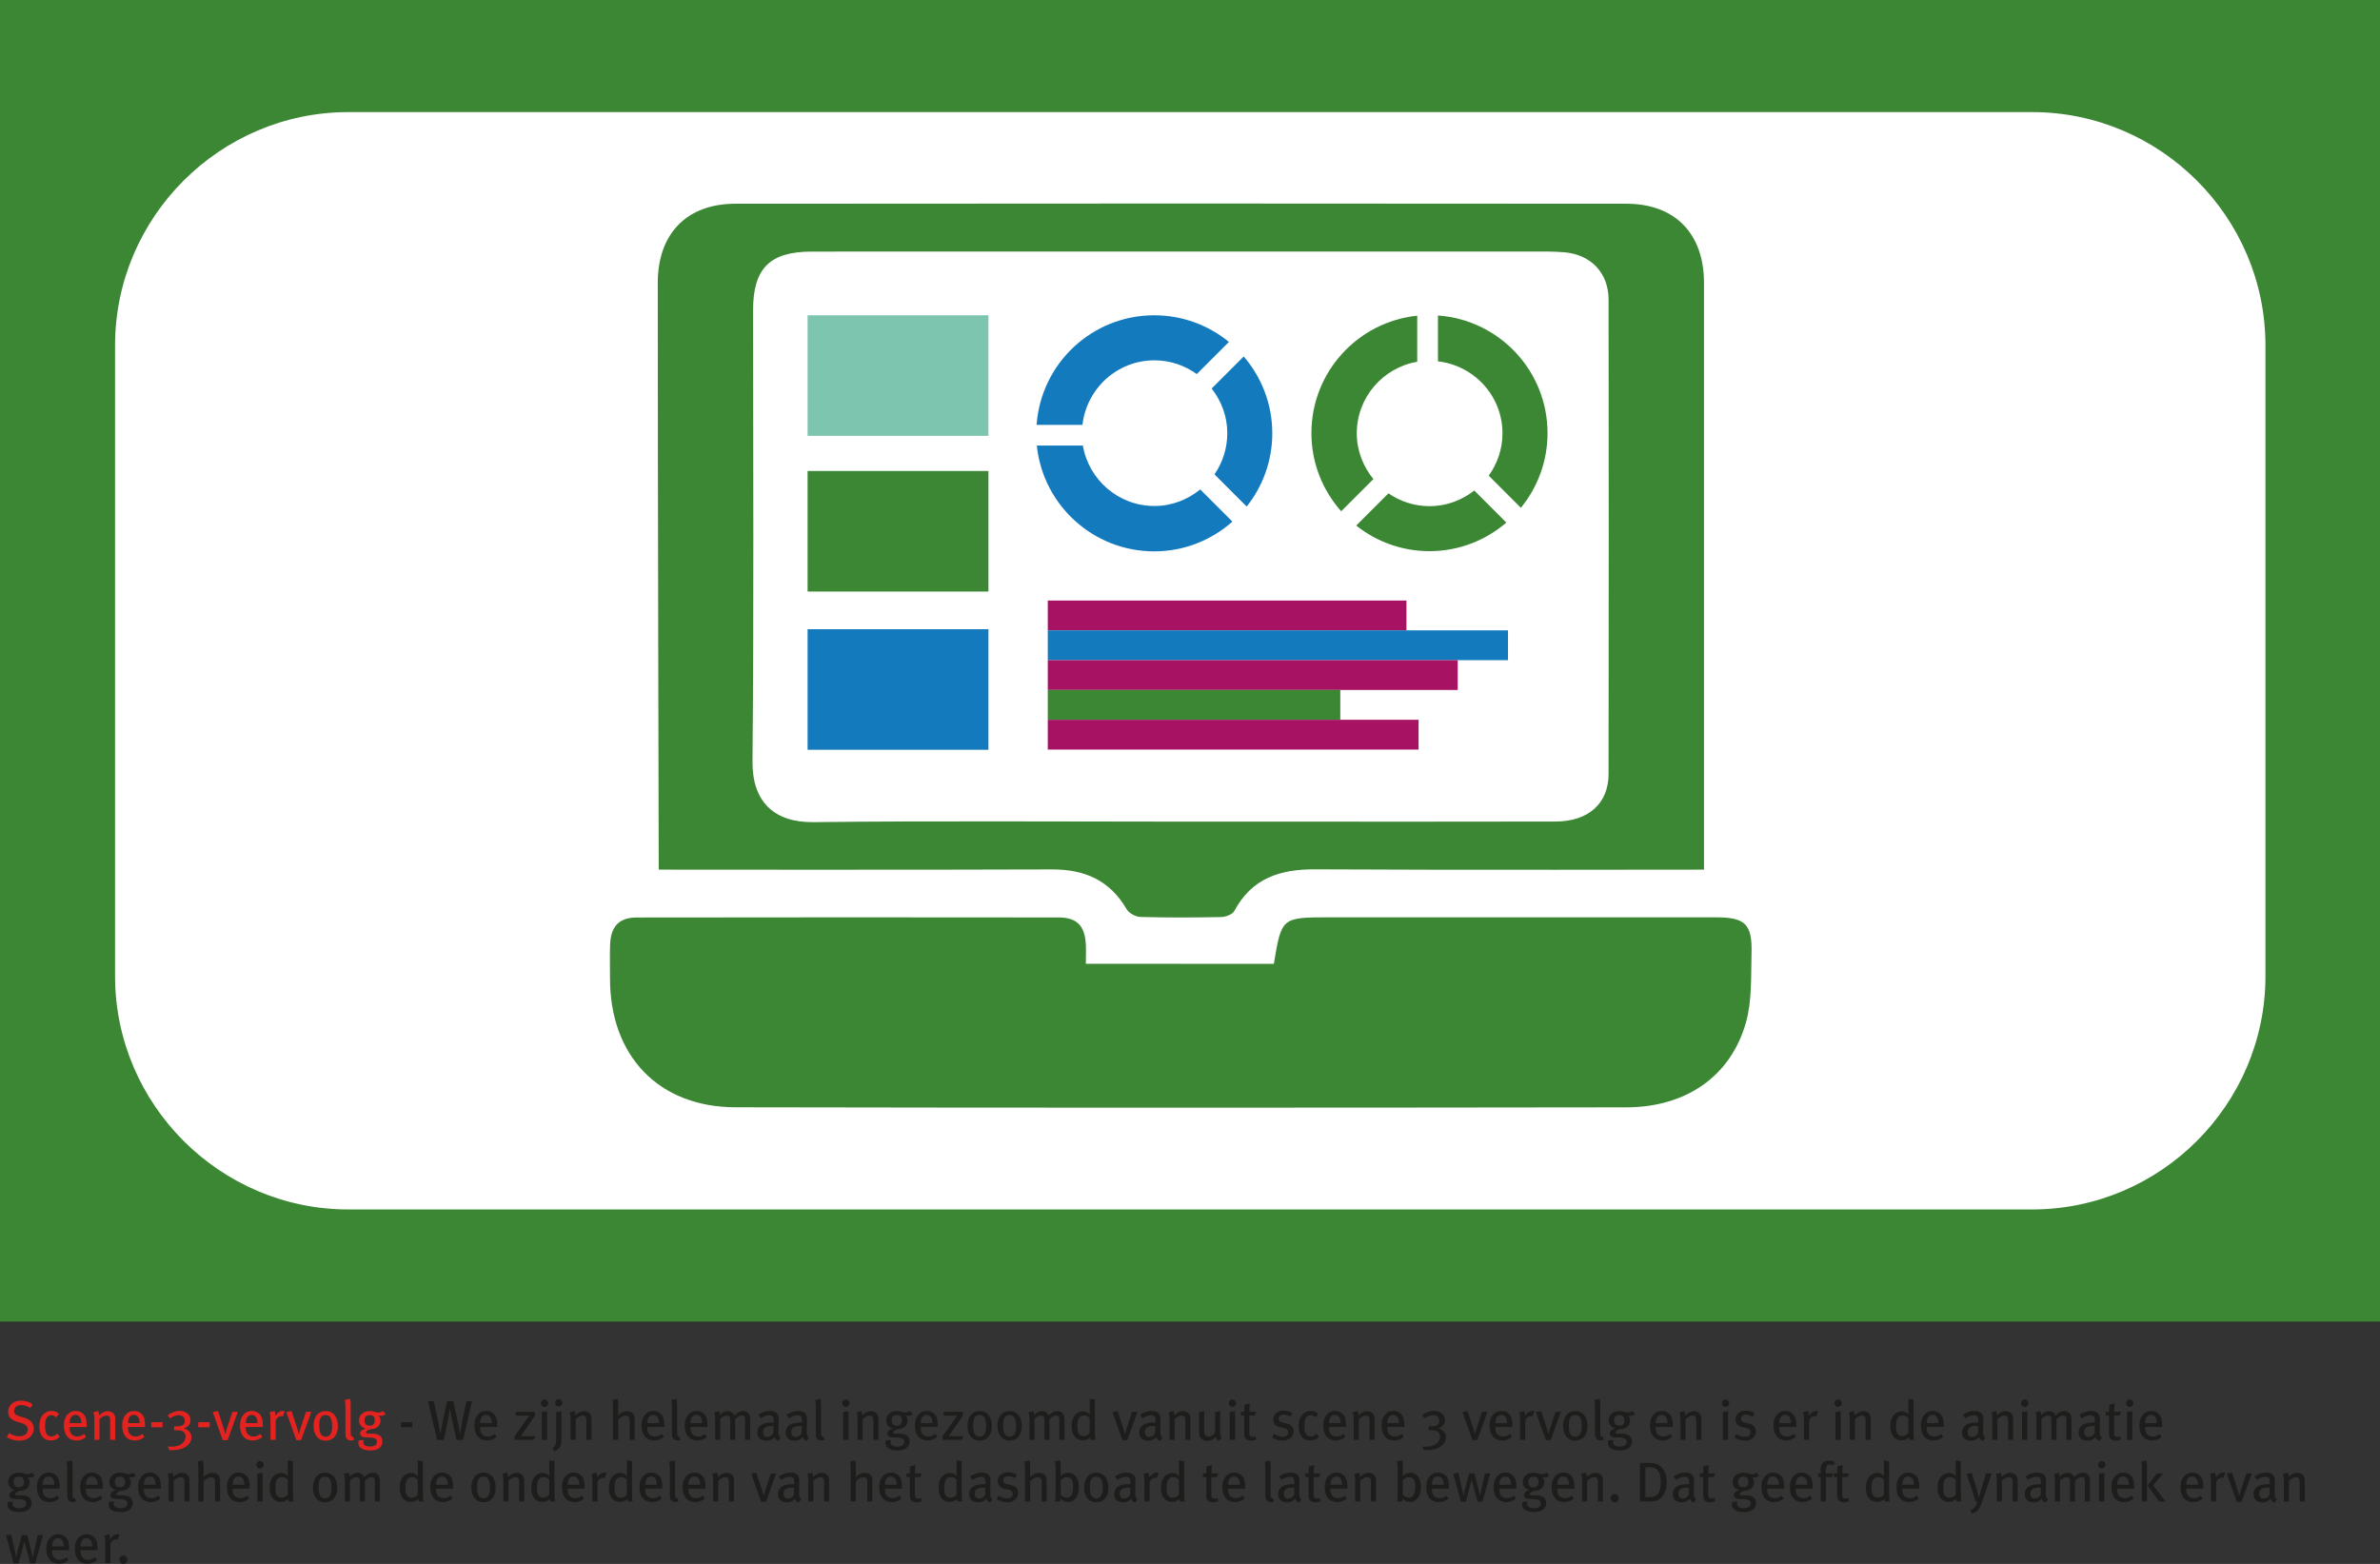 <!-- Generator: Adobe Illustrator 24.0.1, SVG Export Plug-In  -->
<svg version="1.1" xmlns="http://www.w3.org/2000/svg" xmlns:xlink="http://www.w3.org/1999/xlink" x="0px" y="0px"
	 width="424.786px" height="279.156px" viewBox="0 0 424.786 279.156" style="enable-background:new 0 0 424.786 279.156;"
	 xml:space="preserve">
<rect x="0" y="0" width="424.786" height="279.156" fill="#333333" stroke="none"/>
<style type="text/css">
	.st0{fill:#3B8734;}
	.st1{fill:#E42320;}
	.st2{fill:#1D1E1C;}
	.st3{fill:#FFFFFF;}
	.st4{fill:#7EC5B0;}
	.st5{fill:#147ABE;}
	.st6{fill:#A81263;}
</style>
<defs>
</defs>
<rect class="st0" width="424.786" height="235.894"/>
<g>
	<path class="st1" d="M3.441,257.146c-0.789,0-1.549-0.199-2.219-0.609l0.38-0.739c0.6,0.369,1.169,0.569,1.858,0.569
		c0.9,0,1.49-0.46,1.49-1.199c0-0.56-0.37-0.949-1.14-1.17l-0.72-0.209c-1.039-0.3-1.629-0.8-1.629-1.779
		c0-1.189,0.92-1.999,2.279-1.999c0.759,0,1.498,0.22,2.107,0.649l-0.43,0.68c-0.639-0.39-1.068-0.54-1.639-0.54
		c-0.77,0-1.249,0.4-1.249,1.04c0,0.489,0.28,0.77,1.02,0.989l0.81,0.24c0.92,0.27,1.679,0.869,1.679,1.938
		C6.039,255.967,5.249,257.146,3.441,257.146z"/>
	<path class="st1" d="M9.111,257.116c-0.719,0-1.259-0.25-1.608-0.75c-0.33-0.47-0.479-1.05-0.479-1.809
		c0-1.13,0.359-1.779,0.839-2.209c0.37-0.33,0.81-0.51,1.3-0.51c0.539,0,0.979,0.18,1.359,0.529l-0.48,0.63
		c-0.33-0.29-0.56-0.39-0.879-0.39c-0.38,0-0.71,0.2-0.88,0.54s-0.239,0.839-0.239,1.528c0,0.7,0.139,1.16,0.399,1.439
		c0.18,0.19,0.43,0.3,0.72,0.3c0.369,0,0.739-0.18,1.039-0.52l0.449,0.569C10.171,256.936,9.751,257.116,9.111,257.116z"/>
	<path class="st1" d="M12.431,254.707v0.12c0,0.43,0.061,0.76,0.211,0.999c0.26,0.4,0.67,0.59,1.148,0.59
		c0.471,0,0.87-0.16,1.23-0.48l0.35,0.55c-0.49,0.43-1.08,0.64-1.729,0.64c-1.39,0-2.239-1.01-2.239-2.648
		c0-0.87,0.17-1.43,0.6-1.939c0.4-0.47,0.891-0.689,1.51-0.689c0.56,0,1.01,0.18,1.359,0.54c0.439,0.449,0.6,1.009,0.609,2.158
		c0,0.03,0,0.101,0,0.16H12.431z M14.21,252.898c-0.16-0.2-0.399-0.351-0.719-0.351c-0.7,0-1.05,0.57-1.05,1.479h2.079
		C14.521,253.548,14.411,253.148,14.21,252.898z"/>
	<path class="st1" d="M19.661,257.016v-3.378c0-0.45-0.04-0.609-0.159-0.77c-0.101-0.13-0.28-0.2-0.51-0.2
		c-0.36,0-0.9,0.28-1.24,0.64v3.708h-0.909v-3.728c0-0.6-0.05-0.83-0.19-1.189l0.87-0.24c0.12,0.24,0.17,0.46,0.17,0.77
		c0.29-0.239,0.439-0.369,0.649-0.489c0.29-0.17,0.619-0.25,0.93-0.25c0.529,0,1,0.28,1.18,0.71c0.08,0.18,0.119,0.399,0.119,0.629
		v3.788H19.661z"/>
	<path class="st1" d="M22.841,254.707v0.12c0,0.43,0.061,0.76,0.211,0.999c0.26,0.4,0.67,0.59,1.148,0.59
		c0.471,0,0.87-0.16,1.23-0.48l0.35,0.55c-0.49,0.43-1.08,0.64-1.729,0.64c-1.39,0-2.239-1.01-2.239-2.648
		c0-0.87,0.17-1.43,0.6-1.939c0.4-0.47,0.891-0.689,1.51-0.689c0.56,0,1.01,0.18,1.359,0.54c0.439,0.449,0.6,1.009,0.609,2.158
		c0,0.03,0,0.101,0,0.16H22.841z M24.62,252.898c-0.16-0.2-0.399-0.351-0.719-0.351c-0.7,0-1.05,0.57-1.05,1.479h2.079
		C24.931,253.548,24.821,253.148,24.62,252.898z"/>
	<path class="st1" d="M26.993,254.768v-0.91h2.028v0.91H26.993z"/>
	<path class="st1" d="M33.72,257.735c-0.639,0.71-1.539,1.109-2.947,1.109c-0.26,0-0.36,0-0.6-0.04l-0.201-0.619
		c0.42,0.08,1.09,0.04,1.5-0.051c0.92-0.199,1.648-0.819,1.648-1.709c0-0.48-0.279-0.879-0.719-1.029
		c-0.271-0.09-0.74-0.13-1.1-0.109l-0.23,0.01v-0.71l0.24,0.011c0.21,0.01,0.48,0.01,0.67-0.011c0.609-0.08,1.01-0.369,1.01-0.979
		c0-0.6-0.42-0.999-1.1-0.999c-0.59,0-1.01,0.229-1.539,0.55l-0.44-0.52c0.56-0.46,1.37-0.8,2.129-0.8
		c1.149,0,1.97,0.689,1.97,1.639c0,0.66-0.391,1.229-1.21,1.499c0.829,0.21,1.38,0.83,1.38,1.529
		C34.181,256.956,34.031,257.386,33.72,257.735z"/>
	<path class="st1" d="M35.392,254.768v-0.91h2.029v0.91H35.392z"/>
	<path class="st1" d="M40.621,257.056h-0.86l-1.789-5.027l0.95-0.149l0.989,3.028c0.11,0.34,0.221,0.739,0.3,1.079h0.021
		c0.06-0.3,0.16-0.689,0.299-1.1l0.95-2.878h0.97L40.621,257.056z"/>
	<path class="st1" d="M43.872,254.707v0.12c0,0.43,0.061,0.76,0.21,0.999c0.26,0.4,0.67,0.59,1.149,0.59
		c0.47,0,0.869-0.16,1.229-0.48l0.35,0.55c-0.489,0.43-1.079,0.64-1.729,0.64c-1.389,0-2.238-1.01-2.238-2.648
		c0-0.87,0.17-1.43,0.6-1.939c0.4-0.47,0.89-0.689,1.51-0.689c0.559,0,1.009,0.18,1.359,0.54c0.439,0.449,0.6,1.009,0.609,2.158
		c0,0.03,0,0.101,0,0.16H43.872z M45.652,252.898c-0.16-0.2-0.4-0.351-0.72-0.351c-0.7,0-1.05,0.57-1.05,1.479h2.079
		C45.961,253.548,45.851,253.148,45.652,252.898z"/>
	<path class="st1" d="M50.501,252.818c-0.09-0.03-0.159-0.05-0.26-0.05c-0.559,0-1.039,0.47-1.039,1.02v3.228h-0.92v-3.678
		c0-0.609-0.069-0.939-0.189-1.249l0.89-0.23c0.09,0.19,0.17,0.52,0.17,0.77v0.09c0.399-0.579,0.829-0.869,1.358-0.869
		c0.121,0,0.23,0.021,0.311,0.05L50.501,252.818z"/>
	<path class="st1" d="M53.742,257.056h-0.859l-1.789-5.027l0.949-0.149l0.99,3.028c0.109,0.34,0.22,0.739,0.299,1.079h0.021
		c0.06-0.3,0.16-0.689,0.3-1.1l0.949-2.878h0.97L53.742,257.056z"/>
	<path class="st1" d="M58.132,257.156c-1.339,0-2.168-1.02-2.168-2.649c0-1.619,0.829-2.638,2.148-2.638
		c1.479,0,2.199,1.179,2.199,2.688C60.312,256.147,59.462,257.156,58.132,257.156z M58.113,252.578c-0.8,0-1.129,0.57-1.129,1.829
		c0,1.529,0.389,2.039,1.169,2.039c0.7,0,1.13-0.54,1.13-1.849C59.283,253.048,58.832,252.578,58.113,252.578z"/>
	<path class="st1" d="M62.622,257.116c-0.359,0-0.589-0.11-0.779-0.38c-0.149-0.21-0.189-0.38-0.189-0.87v-4.537
		c0-0.71-0.029-1.05-0.109-1.439l0.959-0.2c0.09,0.33,0.09,0.81,0.09,1.43v4.508c0,0.529,0.029,0.649,0.13,0.739
		c0.06,0.07,0.2,0.1,0.31,0.07l0.16,0.569C63.003,257.086,62.843,257.116,62.622,257.116z"/>
	<path class="st1" d="M67.982,252.718c-0.15,0-0.189-0.01-0.43-0.079c0.26,0.329,0.359,0.6,0.359,0.919
		c0,0.72-0.49,1.549-1.799,1.549c-0.311,0.101-0.789,0.33-0.789,0.55c0,0.15,0.119,0.25,0.359,0.25h0.77
		c1.279,0,1.809,0.6,1.809,1.38c0,1.079-0.889,1.619-2.108,1.619c-1.399,0-2.198-0.49-2.198-1.319c0-0.21,0.039-0.36,0.09-0.51
		l0.898-0.051c-0.039,0.08-0.09,0.24-0.09,0.38c0,0.521,0.43,0.8,1.209,0.8c0.82,0,1.23-0.33,1.23-0.859
		c0-0.479-0.391-0.76-1.38-0.76c-0.35,0-0.749-0.03-0.939-0.05c-0.439-0.05-0.699-0.3-0.699-0.67c0-0.47,0.409-0.669,0.979-0.879
		c-0.77-0.23-1.18-0.75-1.18-1.439c0-1.01,0.77-1.679,1.919-1.679c0.271,0,0.479,0.02,0.78,0.109c0.26,0.08,0.529,0.16,0.749,0.16
		c0.3,0,0.55-0.1,0.819-0.29l0.47,0.569C68.531,252.639,68.291,252.718,67.982,252.718z M65.972,252.588
		c-0.589,0-0.908,0.32-0.908,0.96c0,0.619,0.329,0.93,0.919,0.93c0.6,0,0.909-0.33,0.909-0.95
		C66.892,252.888,66.603,252.588,65.972,252.588z"/>
	<path class="st2" d="M71.564,254.768v-0.91h2.029v0.91H71.564z"/>
	<path class="st2" d="M82.651,257.036h-1.179l-0.76-3.469c-0.19-0.839-0.301-1.559-0.35-1.979l-0.061-0.01
		c-0.05,0.35-0.199,1.239-0.35,1.948l-0.74,3.509h-1.189l-1.629-6.906h1.04l0.759,3.548c0.211,0.999,0.301,1.749,0.371,2.179h0.059
		c0.08-0.489,0.211-1.299,0.381-2.089l0.799-3.638h1.109l0.79,3.658c0.17,0.77,0.329,1.729,0.36,2.028l0.059,0.01
		c0.061-0.39,0.25-1.509,0.4-2.208l0.729-3.488h0.999L82.651,257.036z"/>
	<path class="st2" d="M85.703,254.707v0.12c0,0.43,0.061,0.76,0.21,0.999c0.26,0.4,0.67,0.59,1.149,0.59
		c0.47,0,0.869-0.16,1.229-0.48l0.35,0.55c-0.489,0.43-1.079,0.64-1.729,0.64c-1.389,0-2.238-1.01-2.238-2.648
		c0-0.87,0.17-1.43,0.6-1.939c0.4-0.47,0.89-0.689,1.51-0.689c0.559,0,1.009,0.18,1.359,0.54c0.439,0.449,0.6,1.009,0.609,2.158
		c0,0.03,0,0.101,0,0.16H85.703z M87.482,252.898c-0.16-0.2-0.4-0.351-0.72-0.351c-0.7,0-1.05,0.57-1.05,1.479h2.079
		C87.791,253.548,87.681,253.148,87.482,252.898z"/>
	<path class="st2" d="M95.261,257.016h-3.418v-0.659l2.629-3.678h-2.429v-0.67h3.429v0.689l-2.51,3.658h2.619L95.261,257.016z"/>
	<path class="st2" d="M97.173,251.129c-0.36,0-0.641-0.3-0.641-0.659c0-0.37,0.291-0.67,0.65-0.67s0.659,0.29,0.659,0.67
		C97.842,250.829,97.542,251.129,97.173,251.129z M96.703,257.016v-4.977l0.95-0.15v5.127H96.703z"/>
	<path class="st2" d="M99.853,258.385c-0.211,0.271-0.5,0.521-0.88,0.69l-0.409-0.561c0.1-0.06,0.219-0.149,0.319-0.239
		c0.27-0.25,0.39-0.729,0.39-1.38v-4.807l0.949-0.2v5.018C100.222,257.735,100.033,258.146,99.853,258.385z M99.722,251.069
		c-0.369,0-0.648-0.29-0.648-0.66c0-0.369,0.289-0.669,0.648-0.669c0.36,0,0.66,0.3,0.66,0.649
		C100.382,250.77,100.082,251.069,99.722,251.069z"/>
	<path class="st2" d="M104.661,257.016v-3.378c0-0.45-0.041-0.609-0.16-0.77c-0.1-0.13-0.279-0.2-0.51-0.2
		c-0.359,0-0.899,0.28-1.239,0.64v3.708h-0.909v-3.728c0-0.6-0.051-0.83-0.19-1.189l0.87-0.24c0.119,0.24,0.17,0.46,0.17,0.77
		c0.289-0.239,0.439-0.369,0.648-0.489c0.291-0.17,0.62-0.25,0.93-0.25c0.53,0,1,0.28,1.18,0.71c0.08,0.18,0.12,0.399,0.12,0.629
		v3.788H104.661z"/>
	<path class="st2" d="M112.381,257.016v-3.438c0-0.351-0.07-0.59-0.17-0.7c-0.09-0.1-0.31-0.189-0.55-0.189
		c-0.43,0-0.939,0.279-1.329,0.729v3.598h-0.93v-6.086c0-0.431-0.04-0.76-0.11-1.05l0.93-0.19c0.07,0.3,0.11,0.67,0.11,1.16v1.119
		c0,0.18-0.011,0.409-0.03,0.67c0.221-0.2,0.33-0.28,0.529-0.41c0.37-0.24,0.721-0.34,1.09-0.34c0.59,0,1.109,0.3,1.26,0.75
		c0.08,0.229,0.1,0.359,0.1,0.81v3.567H112.381z"/>
	<path class="st2" d="M115.533,254.707v0.12c0,0.43,0.06,0.76,0.209,0.999c0.26,0.4,0.67,0.59,1.15,0.59
		c0.469,0,0.869-0.16,1.229-0.48l0.35,0.55c-0.489,0.43-1.078,0.64-1.729,0.64c-1.389,0-2.238-1.01-2.238-2.648
		c0-0.87,0.17-1.43,0.6-1.939c0.399-0.47,0.889-0.689,1.509-0.689c0.56,0,1.009,0.18,1.359,0.54c0.439,0.449,0.6,1.009,0.609,2.158
		c0,0.03,0,0.101,0,0.16H115.533z M117.312,252.898c-0.16-0.2-0.4-0.351-0.721-0.351c-0.699,0-1.049,0.57-1.049,1.479h2.078
		C117.62,253.548,117.511,253.148,117.312,252.898z"/>
	<path class="st2" d="M120.892,257.116c-0.359,0-0.59-0.11-0.779-0.38c-0.15-0.21-0.189-0.38-0.189-0.87v-4.537
		c0-0.71-0.03-1.05-0.11-1.439l0.96-0.2c0.09,0.33,0.09,0.81,0.09,1.43v4.508c0,0.529,0.029,0.649,0.129,0.739
		c0.061,0.07,0.201,0.1,0.311,0.07l0.16,0.569C121.272,257.086,121.113,257.116,120.892,257.116z"/>
	<path class="st2" d="M123.242,254.707v0.12c0,0.43,0.061,0.76,0.211,0.999c0.26,0.4,0.67,0.59,1.148,0.59
		c0.471,0,0.87-0.16,1.23-0.48l0.35,0.55c-0.49,0.43-1.08,0.64-1.729,0.64c-1.39,0-2.239-1.01-2.239-2.648
		c0-0.87,0.17-1.43,0.6-1.939c0.4-0.47,0.891-0.689,1.51-0.689c0.56,0,1.01,0.18,1.359,0.54c0.439,0.449,0.6,1.009,0.609,2.158
		c0,0.03,0,0.101,0,0.16H123.242z M125.021,252.898c-0.16-0.2-0.399-0.351-0.719-0.351c-0.7,0-1.05,0.57-1.05,1.479h2.079
		C125.331,253.548,125.221,253.148,125.021,252.898z"/>
	<path class="st2" d="M132.99,257.016v-3.588c0-0.569-0.18-0.77-0.6-0.77c-0.459,0-0.789,0.3-1.17,0.68v3.678h-0.898v-3.567
		c0-0.561-0.16-0.77-0.62-0.77c-0.34,0-0.72,0.17-1.149,0.579v3.758h-0.91v-3.678c0-0.71-0.039-0.899-0.18-1.249l0.859-0.21
		c0.101,0.17,0.17,0.42,0.17,0.699c0.43-0.449,0.939-0.709,1.41-0.709c0.469,0,0.939,0.249,1.189,0.789
		c0.5-0.529,1.02-0.789,1.529-0.789c0.779,0,1.279,0.489,1.279,1.409v3.737H132.99z"/>
	<path class="st2" d="M138.88,257.226c-0.31-0.12-0.549-0.37-0.669-0.72c-0.13,0.16-0.55,0.66-1.419,0.66
		c-1,0-1.619-0.51-1.619-1.47c0-1.159,0.93-1.778,2.549-1.778c0.119,0,0.219,0,0.35,0.01v-0.33c0-0.59-0.08-0.989-0.78-0.989
		c-0.529,0-1.13,0.26-1.539,0.569l-0.419-0.659c0.489-0.28,1.129-0.66,2.098-0.66c0.73,0,1.26,0.271,1.449,0.8
		c0.08,0.22,0.101,0.39,0.101,0.88c0,0.359-0.04,1.129-0.04,1.858c0,0.689,0.02,0.97,0.41,1.21L138.88,257.226z M137.751,254.537
		c-0.689,0-1.109,0.13-1.309,0.36c-0.19,0.22-0.261,0.399-0.261,0.729c0,0.55,0.28,0.869,0.79,0.869c0.42,0,0.819-0.26,1.049-0.659
		l0.03-1.279C137.911,254.547,137.831,254.537,137.751,254.537z"/>
	<path class="st2" d="M143.931,257.226c-0.311-0.12-0.551-0.37-0.67-0.72c-0.131,0.16-0.55,0.66-1.42,0.66
		c-0.999,0-1.619-0.51-1.619-1.47c0-1.159,0.93-1.778,2.549-1.778c0.12,0,0.221,0,0.35,0.01v-0.33c0-0.59-0.08-0.989-0.779-0.989
		c-0.529,0-1.129,0.26-1.539,0.569l-0.42-0.659c0.49-0.28,1.13-0.66,2.1-0.66c0.729,0,1.259,0.271,1.449,0.8
		c0.08,0.22,0.1,0.39,0.1,0.88c0,0.359-0.04,1.129-0.04,1.858c0,0.689,0.021,0.97,0.409,1.21L143.931,257.226z M142.801,254.537
		c-0.689,0-1.109,0.13-1.31,0.36c-0.189,0.22-0.26,0.399-0.26,0.729c0,0.55,0.28,0.869,0.789,0.869c0.42,0,0.82-0.26,1.051-0.659
		l0.029-1.279C142.961,254.547,142.881,254.537,142.801,254.537z"/>
	<path class="st2" d="M146.581,257.116c-0.359,0-0.59-0.11-0.779-0.38c-0.15-0.21-0.189-0.38-0.189-0.87v-4.537
		c0-0.71-0.03-1.05-0.11-1.439l0.96-0.2c0.09,0.33,0.09,0.81,0.09,1.43v4.508c0,0.529,0.029,0.649,0.129,0.739
		c0.061,0.07,0.201,0.1,0.311,0.07l0.16,0.569C146.961,257.086,146.802,257.116,146.581,257.116z"/>
	<path class="st2" d="M150.962,251.129c-0.36,0-0.641-0.3-0.641-0.659c0-0.37,0.291-0.67,0.65-0.67s0.659,0.29,0.659,0.67
		C151.631,250.829,151.331,251.129,150.962,251.129z M150.492,257.016v-4.977l0.95-0.15v5.127H150.492z"/>
	<path class="st2" d="M155.88,257.016v-3.378c0-0.45-0.04-0.609-0.16-0.77c-0.1-0.13-0.279-0.2-0.51-0.2
		c-0.359,0-0.898,0.28-1.238,0.64v3.708h-0.91v-3.728c0-0.6-0.05-0.83-0.189-1.189l0.869-0.24c0.119,0.24,0.17,0.46,0.17,0.77
		c0.289-0.239,0.439-0.369,0.649-0.489c0.29-0.17,0.62-0.25,0.93-0.25c0.53,0,0.999,0.28,1.179,0.71
		c0.08,0.18,0.121,0.399,0.121,0.629v3.788H155.88z"/>
	<path class="st2" d="M162.07,252.718c-0.15,0-0.189-0.01-0.43-0.079c0.26,0.329,0.359,0.6,0.359,0.919
		c0,0.72-0.489,1.549-1.799,1.549c-0.31,0.101-0.789,0.33-0.789,0.55c0,0.15,0.119,0.25,0.359,0.25h0.77c1.279,0,1.81,0.6,1.81,1.38
		c0,1.079-0.89,1.619-2.108,1.619c-1.4,0-2.199-0.49-2.199-1.319c0-0.21,0.039-0.36,0.09-0.51l0.899-0.051
		c-0.04,0.08-0.09,0.24-0.09,0.38c0,0.521,0.43,0.8,1.209,0.8c0.819,0,1.229-0.33,1.229-0.859c0-0.479-0.39-0.76-1.379-0.76
		c-0.35,0-0.75-0.03-0.939-0.05c-0.439-0.05-0.699-0.3-0.699-0.67c0-0.47,0.409-0.669,0.979-0.879c-0.77-0.23-1.18-0.75-1.18-1.439
		c0-1.01,0.77-1.679,1.92-1.679c0.27,0,0.479,0.02,0.779,0.109c0.26,0.08,0.529,0.16,0.75,0.16c0.299,0,0.549-0.1,0.818-0.29
		l0.471,0.569C162.62,252.639,162.38,252.718,162.07,252.718z M160.061,252.588c-0.589,0-0.909,0.32-0.909,0.96
		c0,0.619,0.33,0.93,0.92,0.93c0.6,0,0.908-0.33,0.908-0.95C160.98,252.888,160.691,252.588,160.061,252.588z"/>
	<path class="st2" d="M164.331,254.707v0.12c0,0.43,0.061,0.76,0.21,0.999c0.26,0.4,0.67,0.59,1.149,0.59
		c0.47,0,0.869-0.16,1.229-0.48l0.35,0.55c-0.489,0.43-1.079,0.64-1.729,0.64c-1.389,0-2.238-1.01-2.238-2.648
		c0-0.87,0.17-1.43,0.6-1.939c0.4-0.47,0.89-0.689,1.51-0.689c0.559,0,1.009,0.18,1.359,0.54c0.439,0.449,0.6,1.009,0.609,2.158
		c0,0.03,0,0.101,0,0.16H164.331z M166.111,252.898c-0.16-0.2-0.4-0.351-0.72-0.351c-0.7,0-1.05,0.57-1.05,1.479h2.079
		C166.42,253.548,166.31,253.148,166.111,252.898z"/>
	<path class="st2" d="M171.64,257.016h-3.418v-0.659l2.629-3.678h-2.429v-0.67h3.429v0.689l-2.51,3.658h2.619L171.64,257.016z"/>
	<path class="st2" d="M174.85,257.156c-1.339,0-2.169-1.02-2.169-2.649c0-1.619,0.83-2.638,2.148-2.638
		c1.479,0,2.199,1.179,2.199,2.688C177.029,256.147,176.179,257.156,174.85,257.156z M174.829,252.578
		c-0.799,0-1.129,0.57-1.129,1.829c0,1.529,0.39,2.039,1.17,2.039c0.699,0,1.129-0.54,1.129-1.849
		C175.999,253.048,175.55,252.578,174.829,252.578z"/>
	<path class="st2" d="M180.201,257.156c-1.34,0-2.17-1.02-2.17-2.649c0-1.619,0.83-2.638,2.149-2.638
		c1.479,0,2.198,1.179,2.198,2.688C182.378,256.147,181.529,257.156,180.201,257.156z M180.18,252.578c-0.8,0-1.13,0.57-1.13,1.829
		c0,1.529,0.391,2.039,1.17,2.039c0.699,0,1.129-0.54,1.129-1.849C181.349,253.048,180.9,252.578,180.18,252.578z"/>
	<path class="st2" d="M189.078,257.016v-3.588c0-0.569-0.18-0.77-0.6-0.77c-0.459,0-0.789,0.3-1.169,0.68v3.678h-0.899v-3.567
		c0-0.561-0.16-0.77-0.619-0.77c-0.34,0-0.721,0.17-1.15,0.579v3.758h-0.908v-3.678c0-0.71-0.041-0.899-0.181-1.249l0.859-0.21
		c0.101,0.17,0.17,0.42,0.17,0.699c0.431-0.449,0.939-0.709,1.409-0.709s0.939,0.249,1.189,0.789c0.5-0.529,1.02-0.789,1.529-0.789
		c0.779,0,1.279,0.489,1.279,1.409v3.737H189.078z"/>
	<path class="st2" d="M194.669,257.016c-0.05-0.149-0.061-0.22-0.09-0.47c-0.35,0.37-0.76,0.55-1.289,0.55
		c-1.279,0-2.029-0.959-2.029-2.538c0-1.08,0.369-1.909,1.049-2.349c0.311-0.2,0.62-0.29,0.98-0.29c0.479,0,0.879,0.17,1.219,0.579
		c0-0.14-0.02-0.539-0.02-0.879v-1.949l0.92,0.149v5.518c0,0.81,0.029,1.369,0.139,1.679H194.669z M194.48,253.128
		c-0.26-0.31-0.59-0.47-1.061-0.47c-0.379,0-0.68,0.19-0.869,0.51c-0.189,0.33-0.26,0.729-0.26,1.379c0,0.97,0.12,1.239,0.391,1.52
		c0.17,0.18,0.398,0.26,0.738,0.26c0.53,0,0.891-0.279,1.061-0.58V253.128z"/>
	<path class="st2" d="M201.19,257.056h-0.86l-1.789-5.027l0.95-0.149l0.989,3.028c0.11,0.34,0.221,0.739,0.3,1.079h0.021
		c0.06-0.3,0.16-0.689,0.299-1.1l0.95-2.878h0.97L201.19,257.056z"/>
	<path class="st2" d="M207.038,257.226c-0.31-0.12-0.549-0.37-0.669-0.72c-0.13,0.16-0.55,0.66-1.419,0.66
		c-1,0-1.619-0.51-1.619-1.47c0-1.159,0.93-1.778,2.549-1.778c0.119,0,0.219,0,0.35,0.01v-0.33c0-0.59-0.08-0.989-0.78-0.989
		c-0.529,0-1.13,0.26-1.539,0.569l-0.419-0.659c0.489-0.28,1.129-0.66,2.098-0.66c0.73,0,1.26,0.271,1.449,0.8
		c0.08,0.22,0.101,0.39,0.101,0.88c0,0.359-0.04,1.129-0.04,1.858c0,0.689,0.02,0.97,0.41,1.21L207.038,257.226z M205.91,254.537
		c-0.689,0-1.109,0.13-1.309,0.36c-0.19,0.22-0.261,0.399-0.261,0.729c0,0.55,0.28,0.869,0.79,0.869c0.42,0,0.819-0.26,1.049-0.659
		l0.03-1.279C206.07,254.547,205.99,254.537,205.91,254.537z"/>
	<path class="st2" d="M211.559,257.016v-3.378c0-0.45-0.04-0.609-0.159-0.77c-0.101-0.13-0.28-0.2-0.51-0.2
		c-0.36,0-0.9,0.28-1.24,0.64v3.708h-0.909v-3.728c0-0.6-0.05-0.83-0.19-1.189l0.87-0.24c0.12,0.24,0.17,0.46,0.17,0.77
		c0.29-0.239,0.439-0.369,0.649-0.489c0.29-0.17,0.619-0.25,0.93-0.25c0.529,0,1,0.28,1.18,0.71c0.08,0.18,0.119,0.399,0.119,0.629
		v3.788H211.559z"/>
	<path class="st2" d="M217.458,257.186c-0.25-0.189-0.379-0.38-0.469-0.72c-0.4,0.49-0.891,0.72-1.51,0.72
		c-0.64,0-1.139-0.29-1.35-0.749c-0.09-0.2-0.119-0.48-0.119-0.84v-3.558l0.909-0.181v3.488c0,0.51,0.05,0.71,0.229,0.88
		c0.131,0.12,0.359,0.22,0.58,0.22c0.449,0,0.93-0.35,1.139-0.79v-3.598l0.91-0.18v3.768c0,0.51,0.109,0.87,0.31,1.04
		L217.458,257.186z"/>
	<path class="st2" d="M219.951,251.129c-0.359,0-0.64-0.3-0.64-0.659c0-0.37,0.29-0.67,0.649-0.67s0.66,0.29,0.66,0.67
		C220.62,250.829,220.32,251.129,219.951,251.129z M219.481,257.016v-4.977l0.95-0.15v5.127H219.481z"/>
	<path class="st2" d="M223.96,252.658h-0.99v3.019c0,0.619,0.15,0.81,0.65,0.81c0.17,0,0.309-0.03,0.469-0.101l0.11,0.561
		c-0.28,0.14-0.579,0.21-0.909,0.21s-0.689-0.101-0.85-0.25c-0.211-0.19-0.37-0.29-0.37-1.02v-3.229h-0.6v-0.649h0.6
		c0-0.39,0.01-0.899,0.06-1.279l0.949-0.22c-0.039,0.359-0.09,0.989-0.09,1.499h1.22L223.96,252.658z"/>
	<path class="st2" d="M228.919,257.156c-0.609,0-1.289-0.19-1.868-0.53l0.329-0.659c0.48,0.27,1.05,0.499,1.609,0.499
		c0.55,0,0.93-0.319,0.93-0.81c0-0.43-0.26-0.68-0.84-0.789l-0.609-0.12c-0.789-0.149-1.219-0.649-1.219-1.39
		c0-0.919,0.729-1.559,1.809-1.559c0.609,0,1.17,0.17,1.579,0.41l-0.31,0.649c-0.46-0.23-0.83-0.36-1.229-0.36
		c-0.53,0-0.87,0.3-0.87,0.75c0,0.359,0.18,0.56,0.71,0.68l0.649,0.149c0.92,0.21,1.3,0.74,1.3,1.399
		C230.889,256.477,230.089,257.156,228.919,257.156z"/>
	<path class="st2" d="M233.88,257.116c-0.721,0-1.26-0.25-1.609-0.75c-0.33-0.47-0.48-1.05-0.48-1.809c0-1.13,0.36-1.779,0.84-2.209
		c0.37-0.33,0.81-0.51,1.299-0.51c0.541,0,0.98,0.18,1.359,0.529l-0.479,0.63c-0.33-0.29-0.561-0.39-0.881-0.39
		c-0.379,0-0.709,0.2-0.879,0.54s-0.24,0.839-0.24,1.528c0,0.7,0.141,1.16,0.4,1.439c0.18,0.19,0.43,0.3,0.719,0.3
		c0.371,0,0.74-0.18,1.04-0.52l0.45,0.569C234.939,256.936,234.519,257.116,233.88,257.116z"/>
	<path class="st2" d="M237.201,254.707v0.12c0,0.43,0.06,0.76,0.209,0.999c0.26,0.4,0.67,0.59,1.15,0.59
		c0.469,0,0.869-0.16,1.229-0.48l0.35,0.55c-0.489,0.43-1.078,0.64-1.729,0.64c-1.389,0-2.238-1.01-2.238-2.648
		c0-0.87,0.17-1.43,0.6-1.939c0.399-0.47,0.889-0.689,1.509-0.689c0.56,0,1.009,0.18,1.359,0.54c0.439,0.449,0.6,1.009,0.609,2.158
		c0,0.03,0,0.101,0,0.16H237.201z M238.98,252.898c-0.16-0.2-0.4-0.351-0.721-0.351c-0.699,0-1.049,0.57-1.049,1.479h2.078
		C239.288,253.548,239.179,253.148,238.98,252.898z"/>
	<path class="st2" d="M244.429,257.016v-3.378c0-0.45-0.04-0.609-0.16-0.77c-0.1-0.13-0.279-0.2-0.51-0.2
		c-0.359,0-0.898,0.28-1.238,0.64v3.708h-0.91v-3.728c0-0.6-0.05-0.83-0.189-1.189l0.869-0.24c0.119,0.24,0.17,0.46,0.17,0.77
		c0.289-0.239,0.439-0.369,0.649-0.489c0.29-0.17,0.62-0.25,0.93-0.25c0.53,0,0.999,0.28,1.179,0.71
		c0.08,0.18,0.121,0.399,0.121,0.629v3.788H244.429z"/>
	<path class="st2" d="M247.611,254.707v0.12c0,0.43,0.06,0.76,0.209,0.999c0.26,0.4,0.67,0.59,1.15,0.59
		c0.469,0,0.869-0.16,1.229-0.48l0.35,0.55c-0.489,0.43-1.078,0.64-1.729,0.64c-1.389,0-2.238-1.01-2.238-2.648
		c0-0.87,0.17-1.43,0.6-1.939c0.399-0.47,0.889-0.689,1.509-0.689c0.56,0,1.009,0.18,1.359,0.54c0.439,0.449,0.6,1.009,0.609,2.158
		c0,0.03,0,0.101,0,0.16H247.611z M249.39,252.898c-0.16-0.2-0.4-0.351-0.721-0.351c-0.699,0-1.049,0.57-1.049,1.479h2.078
		C249.699,253.548,249.589,253.148,249.39,252.898z"/>
	<path class="st2" d="M257.619,257.735c-0.639,0.71-1.539,1.109-2.947,1.109c-0.26,0-0.36,0-0.6-0.04l-0.201-0.619
		c0.42,0.08,1.09,0.04,1.5-0.051c0.92-0.199,1.648-0.819,1.648-1.709c0-0.48-0.279-0.879-0.719-1.029
		c-0.271-0.09-0.74-0.13-1.1-0.109l-0.23,0.01v-0.71l0.24,0.011c0.21,0.01,0.48,0.01,0.67-0.011c0.609-0.08,1.01-0.369,1.01-0.979
		c0-0.6-0.42-0.999-1.1-0.999c-0.59,0-1.01,0.229-1.539,0.55l-0.44-0.52c0.56-0.46,1.37-0.8,2.129-0.8
		c1.149,0,1.97,0.689,1.97,1.639c0,0.66-0.391,1.229-1.21,1.499c0.829,0.21,1.38,0.83,1.38,1.529
		C258.079,256.956,257.929,257.386,257.619,257.735z"/>
	<path class="st2" d="M263.65,257.056h-0.859l-1.789-5.027l0.949-0.149l0.989,3.028c0.11,0.34,0.22,0.739,0.3,1.079h0.02
		c0.061-0.3,0.16-0.689,0.301-1.1l0.949-2.878h0.969L263.65,257.056z"/>
	<path class="st2" d="M266.901,254.707v0.12c0,0.43,0.06,0.76,0.21,0.999c0.26,0.4,0.67,0.59,1.149,0.59
		c0.47,0,0.87-0.16,1.229-0.48l0.35,0.55c-0.49,0.43-1.079,0.64-1.729,0.64c-1.39,0-2.239-1.01-2.239-2.648
		c0-0.87,0.17-1.43,0.6-1.939c0.399-0.47,0.89-0.689,1.509-0.689c0.561,0,1.01,0.18,1.359,0.54c0.439,0.449,0.6,1.009,0.609,2.158
		c0,0.03,0,0.101,0,0.16H266.901z M268.68,252.898c-0.16-0.2-0.399-0.351-0.72-0.351c-0.699,0-1.049,0.57-1.049,1.479h2.078
		C268.99,253.548,268.88,253.148,268.68,252.898z"/>
	<path class="st2" d="M273.531,252.818c-0.09-0.03-0.16-0.05-0.26-0.05c-0.561,0-1.04,0.47-1.04,1.02v3.228h-0.919v-3.678
		c0-0.609-0.07-0.939-0.19-1.249l0.89-0.23c0.09,0.19,0.17,0.52,0.17,0.77v0.09c0.4-0.579,0.83-0.869,1.359-0.869
		c0.119,0,0.229,0.021,0.31,0.05L273.531,252.818z"/>
	<path class="st2" d="M276.771,257.056h-0.86l-1.789-5.027l0.95-0.149l0.988,3.028c0.111,0.34,0.221,0.739,0.301,1.079h0.02
		c0.061-0.3,0.16-0.689,0.3-1.1l0.95-2.878h0.969L276.771,257.056z"/>
	<path class="st2" d="M281.161,257.156c-1.34,0-2.17-1.02-2.17-2.649c0-1.619,0.83-2.638,2.149-2.638
		c1.479,0,2.198,1.179,2.198,2.688C283.339,256.147,282.49,257.156,281.161,257.156z M281.141,252.578c-0.8,0-1.13,0.57-1.13,1.829
		c0,1.529,0.391,2.039,1.17,2.039c0.699,0,1.129-0.54,1.129-1.849C282.31,253.048,281.861,252.578,281.141,252.578z"/>
	<path class="st2" d="M285.652,257.116c-0.359,0-0.59-0.11-0.779-0.38c-0.15-0.21-0.19-0.38-0.19-0.87v-4.537
		c0-0.71-0.03-1.05-0.11-1.439l0.96-0.2c0.09,0.33,0.09,0.81,0.09,1.43v4.508c0,0.529,0.03,0.649,0.13,0.739
		c0.061,0.07,0.2,0.1,0.311,0.07l0.159,0.569C286.031,257.086,285.871,257.116,285.652,257.116z"/>
	<path class="st2" d="M291.009,252.718c-0.149,0-0.189-0.01-0.43-0.079c0.26,0.329,0.36,0.6,0.36,0.919
		c0,0.72-0.489,1.549-1.799,1.549c-0.31,0.101-0.79,0.33-0.79,0.55c0,0.15,0.12,0.25,0.36,0.25h0.77c1.279,0,1.81,0.6,1.81,1.38
		c0,1.079-0.891,1.619-2.109,1.619c-1.399,0-2.199-0.49-2.199-1.319c0-0.21,0.04-0.36,0.09-0.51l0.9-0.051
		c-0.041,0.08-0.09,0.24-0.09,0.38c0,0.521,0.43,0.8,1.209,0.8c0.819,0,1.229-0.33,1.229-0.859c0-0.479-0.389-0.76-1.379-0.76
		c-0.35,0-0.75-0.03-0.939-0.05c-0.439-0.05-0.699-0.3-0.699-0.67c0-0.47,0.41-0.669,0.979-0.879c-0.77-0.23-1.179-0.75-1.179-1.439
		c0-1.01,0.77-1.679,1.919-1.679c0.27,0,0.48,0.02,0.779,0.109c0.26,0.08,0.53,0.16,0.75,0.16c0.3,0,0.55-0.1,0.819-0.29l0.47,0.569
		C291.56,252.639,291.32,252.718,291.009,252.718z M289.001,252.588c-0.59,0-0.91,0.32-0.91,0.96c0,0.619,0.33,0.93,0.92,0.93
		c0.6,0,0.909-0.33,0.909-0.95C289.92,252.888,289.63,252.588,289.001,252.588z"/>
	<path class="st2" d="M295.521,254.707v0.12c0,0.43,0.061,0.76,0.211,0.999c0.26,0.4,0.67,0.59,1.148,0.59
		c0.471,0,0.87-0.16,1.23-0.48l0.35,0.55c-0.49,0.43-1.08,0.64-1.729,0.64c-1.39,0-2.239-1.01-2.239-2.648
		c0-0.87,0.17-1.43,0.6-1.939c0.4-0.47,0.891-0.689,1.51-0.689c0.56,0,1.01,0.18,1.359,0.54c0.439,0.449,0.6,1.009,0.609,2.158
		c0,0.03,0,0.101,0,0.16H295.521z M297.3,252.898c-0.16-0.2-0.399-0.351-0.719-0.351c-0.7,0-1.05,0.57-1.05,1.479h2.079
		C297.611,253.548,297.5,253.148,297.3,252.898z"/>
	<path class="st2" d="M302.75,257.016v-3.378c0-0.45-0.04-0.609-0.159-0.77c-0.101-0.13-0.28-0.2-0.51-0.2
		c-0.36,0-0.9,0.28-1.24,0.64v3.708h-0.909v-3.728c0-0.6-0.05-0.83-0.19-1.189l0.87-0.24c0.12,0.24,0.17,0.46,0.17,0.77
		c0.29-0.239,0.439-0.369,0.649-0.489c0.29-0.17,0.619-0.25,0.93-0.25c0.529,0,1,0.28,1.18,0.71c0.08,0.18,0.119,0.399,0.119,0.629
		v3.788H302.75z"/>
	<path class="st2" d="M307.962,251.129c-0.36,0-0.641-0.3-0.641-0.659c0-0.37,0.291-0.67,0.65-0.67s0.659,0.29,0.659,0.67
		C308.631,250.829,308.331,251.129,307.962,251.129z M307.492,257.016v-4.977l0.95-0.15v5.127H307.492z"/>
	<path class="st2" d="M311.431,257.156c-0.609,0-1.289-0.19-1.869-0.53l0.33-0.659c0.48,0.27,1.049,0.499,1.609,0.499
		c0.549,0,0.93-0.319,0.93-0.81c0-0.43-0.26-0.68-0.84-0.789l-0.609-0.12c-0.79-0.149-1.22-0.649-1.22-1.39
		c0-0.919,0.729-1.559,1.81-1.559c0.609,0,1.169,0.17,1.578,0.41l-0.31,0.649c-0.46-0.23-0.829-0.36-1.229-0.36
		c-0.529,0-0.869,0.3-0.869,0.75c0,0.359,0.18,0.56,0.709,0.68l0.65,0.149c0.92,0.21,1.299,0.74,1.299,1.399
		C313.4,256.477,312.601,257.156,311.431,257.156z"/>
	<path class="st2" d="M317.562,254.707v0.12c0,0.43,0.06,0.76,0.209,0.999c0.26,0.4,0.67,0.59,1.15,0.59
		c0.469,0,0.869-0.16,1.229-0.48l0.35,0.55c-0.489,0.43-1.078,0.64-1.729,0.64c-1.389,0-2.238-1.01-2.238-2.648
		c0-0.87,0.17-1.43,0.6-1.939c0.399-0.47,0.889-0.689,1.509-0.689c0.56,0,1.009,0.18,1.359,0.54c0.439,0.449,0.6,1.009,0.609,2.158
		c0,0.03,0,0.101,0,0.16H317.562z M319.341,252.898c-0.16-0.2-0.4-0.351-0.721-0.351c-0.699,0-1.049,0.57-1.049,1.479h2.078
		C319.65,253.548,319.54,253.148,319.341,252.898z"/>
	<path class="st2" d="M324.191,252.818c-0.09-0.03-0.16-0.05-0.26-0.05c-0.56,0-1.039,0.47-1.039,1.02v3.228h-0.92v-3.678
		c0-0.609-0.07-0.939-0.189-1.249l0.889-0.23c0.09,0.19,0.17,0.52,0.17,0.77v0.09c0.4-0.579,0.83-0.869,1.359-0.869
		c0.12,0,0.23,0.021,0.311,0.05L324.191,252.818z"/>
	<path class="st2" d="M328.062,251.129c-0.359,0-0.64-0.3-0.64-0.659c0-0.37,0.29-0.67,0.649-0.67s0.66,0.29,0.66,0.67
		C328.732,250.829,328.431,251.129,328.062,251.129z M327.592,257.016v-4.977l0.95-0.15v5.127H327.592z"/>
	<path class="st2" d="M332.98,257.016v-3.378c0-0.45-0.039-0.609-0.159-0.77c-0.101-0.13-0.28-0.2-0.51-0.2
		c-0.36,0-0.899,0.28-1.239,0.64v3.708h-0.91v-3.728c0-0.6-0.049-0.83-0.189-1.189l0.869-0.24c0.12,0.24,0.17,0.46,0.17,0.77
		c0.29-0.239,0.439-0.369,0.65-0.489c0.289-0.17,0.619-0.25,0.93-0.25c0.529,0,0.999,0.28,1.179,0.71
		c0.08,0.18,0.12,0.399,0.12,0.629v3.788H332.98z"/>
	<path class="st2" d="M340.79,257.016c-0.05-0.149-0.061-0.22-0.09-0.47c-0.35,0.37-0.76,0.55-1.289,0.55
		c-1.279,0-2.029-0.959-2.029-2.538c0-1.08,0.369-1.909,1.049-2.349c0.311-0.2,0.62-0.29,0.98-0.29c0.479,0,0.879,0.17,1.219,0.579
		c0-0.14-0.02-0.539-0.02-0.879v-1.949l0.92,0.149v5.518c0,0.81,0.029,1.369,0.139,1.679H340.79z M340.601,253.128
		c-0.26-0.31-0.59-0.47-1.061-0.47c-0.379,0-0.68,0.19-0.869,0.51c-0.189,0.33-0.26,0.729-0.26,1.379c0,0.97,0.12,1.239,0.391,1.52
		c0.17,0.18,0.398,0.26,0.738,0.26c0.53,0,0.891-0.279,1.061-0.58V253.128z"/>
	<path class="st2" d="M343.881,254.707v0.12c0,0.43,0.06,0.76,0.21,0.999c0.26,0.4,0.67,0.59,1.149,0.59
		c0.47,0,0.87-0.16,1.229-0.48l0.35,0.55c-0.49,0.43-1.079,0.64-1.729,0.64c-1.39,0-2.239-1.01-2.239-2.648
		c0-0.87,0.17-1.43,0.6-1.939c0.399-0.47,0.89-0.689,1.509-0.689c0.561,0,1.01,0.18,1.359,0.54c0.439,0.449,0.6,1.009,0.609,2.158
		c0,0.03,0,0.101,0,0.16H343.881z M345.661,252.898c-0.16-0.2-0.399-0.351-0.72-0.351c-0.699,0-1.049,0.57-1.049,1.479h2.078
		C345.97,253.548,345.861,253.148,345.661,252.898z"/>
	<path class="st2" d="M353.89,257.226c-0.311-0.12-0.55-0.37-0.67-0.72c-0.129,0.16-0.549,0.66-1.419,0.66
		c-0.999,0-1.619-0.51-1.619-1.47c0-1.159,0.93-1.778,2.549-1.778c0.12,0,0.22,0,0.35,0.01v-0.33c0-0.59-0.08-0.989-0.78-0.989
		c-0.529,0-1.129,0.26-1.539,0.569l-0.419-0.659c0.489-0.28,1.13-0.66,2.099-0.66c0.729,0,1.26,0.271,1.449,0.8
		c0.08,0.22,0.1,0.39,0.1,0.88c0,0.359-0.039,1.129-0.039,1.858c0,0.689,0.02,0.97,0.409,1.21L353.89,257.226z M352.761,254.537
		c-0.689,0-1.109,0.13-1.31,0.36c-0.19,0.22-0.261,0.399-0.261,0.729c0,0.55,0.281,0.869,0.79,0.869c0.42,0,0.819-0.26,1.05-0.659
		l0.029-1.279C352.921,254.547,352.841,254.537,352.761,254.537z"/>
	<path class="st2" d="M358.41,257.016v-3.378c0-0.45-0.039-0.609-0.159-0.77c-0.101-0.13-0.28-0.2-0.51-0.2
		c-0.36,0-0.899,0.28-1.239,0.64v3.708h-0.91v-3.728c0-0.6-0.049-0.83-0.189-1.189l0.869-0.24c0.12,0.24,0.17,0.46,0.17,0.77
		c0.29-0.239,0.439-0.369,0.65-0.489c0.289-0.17,0.619-0.25,0.93-0.25c0.529,0,0.999,0.28,1.179,0.71
		c0.08,0.18,0.12,0.399,0.12,0.629v3.788H358.41z"/>
	<path class="st2" d="M361.371,251.129c-0.36,0-0.64-0.3-0.64-0.659c0-0.37,0.29-0.67,0.65-0.67c0.359,0,0.658,0.29,0.658,0.67
		C362.04,250.829,361.742,251.129,361.371,251.129z M360.902,257.016v-4.977l0.949-0.15v5.127H360.902z"/>
	<path class="st2" d="M368.808,257.016v-3.588c0-0.569-0.18-0.77-0.6-0.77c-0.459,0-0.789,0.3-1.169,0.68v3.678h-0.899v-3.567
		c0-0.561-0.16-0.77-0.619-0.77c-0.34,0-0.721,0.17-1.15,0.579v3.758h-0.908v-3.678c0-0.71-0.041-0.899-0.181-1.249l0.859-0.21
		c0.101,0.17,0.17,0.42,0.17,0.699c0.431-0.449,0.939-0.709,1.409-0.709s0.939,0.249,1.189,0.789c0.5-0.529,1.02-0.789,1.529-0.789
		c0.779,0,1.279,0.489,1.279,1.409v3.737H368.808z"/>
	<path class="st2" d="M374.7,257.226c-0.31-0.12-0.55-0.37-0.669-0.72c-0.131,0.16-0.551,0.66-1.42,0.66c-1,0-1.619-0.51-1.619-1.47
		c0-1.159,0.93-1.778,2.549-1.778c0.119,0,0.22,0,0.35,0.01v-0.33c0-0.59-0.08-0.989-0.779-0.989c-0.529,0-1.129,0.26-1.539,0.569
		l-0.42-0.659c0.49-0.28,1.129-0.66,2.099-0.66c0.729,0,1.259,0.271,1.449,0.8c0.08,0.22,0.101,0.39,0.101,0.88
		c0,0.359-0.041,1.129-0.041,1.858c0,0.689,0.021,0.97,0.41,1.21L374.7,257.226z M373.57,254.537c-0.689,0-1.109,0.13-1.309,0.36
		c-0.189,0.22-0.26,0.399-0.26,0.729c0,0.55,0.279,0.869,0.789,0.869c0.42,0,0.82-0.26,1.05-0.659l0.03-1.279
		C373.73,254.547,373.65,254.537,373.57,254.537z"/>
	<path class="st2" d="M378.31,252.658h-0.989v3.019c0,0.619,0.149,0.81,0.649,0.81c0.17,0,0.311-0.03,0.471-0.101l0.109,0.561
		c-0.279,0.14-0.58,0.21-0.91,0.21c-0.329,0-0.689-0.101-0.85-0.25c-0.209-0.19-0.369-0.29-0.369-1.02v-3.229h-0.6v-0.649h0.6
		c0-0.39,0.01-0.899,0.061-1.279l0.949-0.22c-0.041,0.359-0.09,0.989-0.09,1.499h1.219L378.31,252.658z"/>
	<path class="st2" d="M380.101,251.129c-0.359,0-0.64-0.3-0.64-0.659c0-0.37,0.29-0.67,0.649-0.67s0.66,0.29,0.66,0.67
		C380.771,250.829,380.47,251.129,380.101,251.129z M379.631,257.016v-4.977l0.95-0.15v5.127H379.631z"/>
	<path class="st2" d="M382.87,254.707v0.12c0,0.43,0.061,0.76,0.21,0.999c0.26,0.4,0.67,0.59,1.149,0.59
		c0.47,0,0.869-0.16,1.229-0.48l0.35,0.55c-0.489,0.43-1.079,0.64-1.729,0.64c-1.389,0-2.238-1.01-2.238-2.648
		c0-0.87,0.17-1.43,0.6-1.939c0.4-0.47,0.89-0.689,1.51-0.689c0.559,0,1.009,0.18,1.359,0.54c0.439,0.449,0.6,1.009,0.609,2.158
		c0,0.03,0,0.101,0,0.16H382.87z M384.65,252.898c-0.16-0.2-0.4-0.351-0.72-0.351c-0.7,0-1.05,0.57-1.05,1.479h2.079
		C384.959,253.548,384.849,253.148,384.65,252.898z"/>
	<path class="st2" d="M5.36,263.718c-0.149,0-0.189-0.01-0.43-0.079c0.261,0.329,0.36,0.6,0.36,0.919c0,0.72-0.49,1.549-1.799,1.549
		c-0.311,0.101-0.79,0.33-0.79,0.55c0,0.15,0.12,0.25,0.36,0.25h0.77c1.279,0,1.809,0.6,1.809,1.38c0,1.079-0.89,1.619-2.109,1.619
		c-1.398,0-2.198-0.49-2.198-1.319c0-0.21,0.04-0.36,0.09-0.51l0.899-0.051c-0.04,0.08-0.09,0.24-0.09,0.38
		c0,0.521,0.43,0.8,1.209,0.8c0.82,0,1.229-0.33,1.229-0.859c0-0.479-0.39-0.76-1.38-0.76c-0.35,0-0.749-0.03-0.939-0.05
		c-0.439-0.05-0.699-0.3-0.699-0.67c0-0.47,0.41-0.669,0.98-0.879c-0.771-0.23-1.18-0.75-1.18-1.439c0-1.01,0.77-1.679,1.918-1.679
		c0.271,0,0.48,0.02,0.78,0.109c0.26,0.08,0.53,0.16,0.749,0.16c0.301,0,0.551-0.1,0.82-0.29l0.469,0.569
		C5.91,263.639,5.669,263.718,5.36,263.718z M3.351,263.588c-0.59,0-0.909,0.32-0.909,0.96c0,0.619,0.329,0.93,0.919,0.93
		c0.6,0,0.91-0.33,0.91-0.95C4.271,263.888,3.981,263.588,3.351,263.588z"/>
	<path class="st2" d="M7.621,265.707v0.12c0,0.43,0.06,0.76,0.21,0.999c0.26,0.4,0.67,0.59,1.149,0.59c0.47,0,0.87-0.16,1.229-0.479
		l0.35,0.55c-0.49,0.43-1.079,0.64-1.729,0.64c-1.39,0-2.239-1.01-2.239-2.648c0-0.87,0.17-1.43,0.6-1.939
		c0.399-0.47,0.89-0.689,1.509-0.689c0.561,0,1.01,0.18,1.359,0.54c0.439,0.449,0.6,1.009,0.609,2.158c0,0.03,0,0.101,0,0.16H7.621z
		 M9.401,263.898c-0.16-0.2-0.399-0.351-0.72-0.351c-0.699,0-1.049,0.57-1.049,1.479H9.71C9.71,264.548,9.601,264.148,9.401,263.898
		z"/>
	<path class="st2" d="M12.982,268.116c-0.359,0-0.59-0.11-0.779-0.38c-0.15-0.21-0.19-0.38-0.19-0.87v-4.537
		c0-0.71-0.03-1.05-0.11-1.439l0.96-0.2c0.09,0.33,0.09,0.81,0.09,1.43v4.508c0,0.529,0.03,0.649,0.13,0.739
		c0.061,0.07,0.2,0.1,0.311,0.07l0.159,0.569C13.361,268.086,13.202,268.116,12.982,268.116z"/>
	<path class="st2" d="M15.331,265.707v0.12c0,0.43,0.061,0.76,0.21,0.999c0.26,0.4,0.67,0.59,1.149,0.59
		c0.47,0,0.869-0.16,1.229-0.479l0.35,0.55c-0.489,0.43-1.079,0.64-1.729,0.64c-1.389,0-2.238-1.01-2.238-2.648
		c0-0.87,0.17-1.43,0.6-1.939c0.4-0.47,0.89-0.689,1.51-0.689c0.559,0,1.009,0.18,1.359,0.54c0.439,0.449,0.6,1.009,0.609,2.158
		c0,0.03,0,0.101,0,0.16H15.331z M17.111,263.898c-0.16-0.2-0.4-0.351-0.72-0.351c-0.7,0-1.05,0.57-1.05,1.479h2.079
		C17.42,264.548,17.31,264.148,17.111,263.898z"/>
	<path class="st2" d="M23.419,263.718c-0.149,0-0.189-0.01-0.43-0.079c0.26,0.329,0.36,0.6,0.36,0.919
		c0,0.72-0.489,1.549-1.799,1.549c-0.31,0.101-0.79,0.33-0.79,0.55c0,0.15,0.12,0.25,0.36,0.25h0.77c1.279,0,1.81,0.6,1.81,1.38
		c0,1.079-0.891,1.619-2.109,1.619c-1.399,0-2.199-0.49-2.199-1.319c0-0.21,0.04-0.36,0.09-0.51l0.9-0.051
		c-0.041,0.08-0.09,0.24-0.09,0.38c0,0.521,0.43,0.8,1.209,0.8c0.819,0,1.229-0.33,1.229-0.859c0-0.479-0.389-0.76-1.379-0.76
		c-0.35,0-0.75-0.03-0.939-0.05c-0.439-0.05-0.699-0.3-0.699-0.67c0-0.47,0.41-0.669,0.979-0.879c-0.77-0.23-1.179-0.75-1.179-1.439
		c0-1.01,0.77-1.679,1.919-1.679c0.27,0,0.48,0.02,0.779,0.109c0.26,0.08,0.53,0.16,0.75,0.16c0.3,0,0.55-0.1,0.819-0.29l0.47,0.569
		C23.97,263.639,23.73,263.718,23.419,263.718z M21.412,263.588c-0.59,0-0.91,0.32-0.91,0.96c0,0.619,0.33,0.93,0.92,0.93
		c0.6,0,0.909-0.33,0.909-0.95C22.33,263.888,22.04,263.588,21.412,263.588z"/>
	<path class="st2" d="M25.681,265.707v0.12c0,0.43,0.061,0.76,0.211,0.999c0.26,0.4,0.67,0.59,1.148,0.59
		c0.471,0,0.87-0.16,1.23-0.479l0.35,0.55c-0.49,0.43-1.08,0.64-1.729,0.64c-1.39,0-2.239-1.01-2.239-2.648
		c0-0.87,0.17-1.43,0.6-1.939c0.4-0.47,0.891-0.689,1.51-0.689c0.56,0,1.01,0.18,1.359,0.54c0.439,0.449,0.6,1.009,0.609,2.158
		c0,0.03,0,0.101,0,0.16H25.681z M27.46,263.898c-0.16-0.2-0.399-0.351-0.719-0.351c-0.7,0-1.05,0.57-1.05,1.479h2.079
		C27.771,264.548,27.661,264.148,27.46,263.898z"/>
	<path class="st2" d="M32.911,268.016v-3.378c0-0.45-0.04-0.609-0.159-0.77c-0.101-0.13-0.28-0.2-0.51-0.2
		c-0.36,0-0.9,0.28-1.24,0.64v3.708h-0.909v-3.728c0-0.6-0.05-0.83-0.19-1.189l0.87-0.24c0.12,0.24,0.17,0.46,0.17,0.77
		c0.29-0.239,0.439-0.369,0.649-0.489c0.29-0.17,0.619-0.25,0.93-0.25c0.529,0,1,0.28,1.18,0.71c0.08,0.18,0.119,0.399,0.119,0.629
		v3.788H32.911z"/>
	<path class="st2" d="M38.38,268.016v-3.438c0-0.351-0.07-0.59-0.17-0.7c-0.09-0.1-0.31-0.189-0.549-0.189
		c-0.43,0-0.939,0.279-1.33,0.729v3.598h-0.93v-6.086c0-0.431-0.039-0.76-0.109-1.05l0.93-0.19c0.07,0.3,0.109,0.67,0.109,1.16
		v1.119c0,0.18-0.01,0.409-0.029,0.67c0.22-0.2,0.33-0.28,0.529-0.41c0.369-0.24,0.72-0.34,1.09-0.34c0.59,0,1.109,0.3,1.259,0.75
		c0.08,0.229,0.101,0.359,0.101,0.81v3.567H38.38z"/>
	<path class="st2" d="M41.532,265.707v0.12c0,0.43,0.06,0.76,0.21,0.999c0.26,0.4,0.67,0.59,1.149,0.59
		c0.47,0,0.87-0.16,1.229-0.479l0.35,0.55c-0.49,0.43-1.079,0.64-1.729,0.64c-1.39,0-2.239-1.01-2.239-2.648
		c0-0.87,0.17-1.43,0.6-1.939c0.399-0.47,0.89-0.689,1.509-0.689c0.561,0,1.01,0.18,1.359,0.54c0.439,0.449,0.6,1.009,0.609,2.158
		c0,0.03,0,0.101,0,0.16H41.532z M43.311,263.898c-0.16-0.2-0.399-0.351-0.72-0.351c-0.699,0-1.049,0.57-1.049,1.479h2.078
		C43.62,264.548,43.511,264.148,43.311,263.898z"/>
	<path class="st2" d="M46.392,262.129c-0.359,0-0.64-0.3-0.64-0.659c0-0.37,0.29-0.67,0.649-0.67s0.66,0.29,0.66,0.67
		C47.062,261.829,46.761,262.129,46.392,262.129z M45.922,268.016v-4.977l0.95-0.15v5.127H45.922z"/>
	<path class="st2" d="M51.54,268.016c-0.05-0.149-0.061-0.22-0.09-0.47c-0.35,0.37-0.76,0.55-1.289,0.55
		c-1.279,0-2.029-0.959-2.029-2.538c0-1.08,0.369-1.909,1.049-2.349c0.311-0.2,0.62-0.29,0.98-0.29c0.479,0,0.879,0.17,1.219,0.579
		c0-0.14-0.02-0.539-0.02-0.879v-1.949l0.92,0.149v5.518c0,0.81,0.029,1.369,0.139,1.679H51.54z M51.351,264.128
		c-0.26-0.31-0.59-0.47-1.061-0.47c-0.379,0-0.68,0.19-0.869,0.51c-0.189,0.33-0.26,0.729-0.26,1.379c0,0.97,0.12,1.239,0.391,1.52
		c0.17,0.18,0.398,0.26,0.738,0.26c0.53,0,0.891-0.279,1.061-0.58V264.128z"/>
	<path class="st2" d="M58.021,268.156c-1.34,0-2.169-1.02-2.169-2.649c0-1.619,0.829-2.638,2.149-2.638
		c1.479,0,2.198,1.179,2.198,2.688C60.2,267.147,59.35,268.156,58.021,268.156z M58.001,263.578c-0.801,0-1.13,0.57-1.13,1.829
		c0,1.529,0.39,2.039,1.169,2.039c0.7,0,1.13-0.54,1.13-1.849C59.17,264.048,58.72,263.578,58.001,263.578z"/>
	<path class="st2" d="M66.899,268.016v-3.588c0-0.569-0.18-0.77-0.6-0.77c-0.46,0-0.79,0.3-1.169,0.68v3.678h-0.9v-3.567
		c0-0.561-0.159-0.77-0.619-0.77c-0.34,0-0.72,0.17-1.149,0.579v3.758h-0.909v-3.678c0-0.71-0.04-0.899-0.18-1.249l0.859-0.21
		c0.1,0.17,0.17,0.42,0.17,0.699c0.43-0.449,0.939-0.709,1.408-0.709c0.471,0,0.939,0.249,1.189,0.789
		c0.5-0.529,1.02-0.789,1.529-0.789c0.779,0,1.279,0.489,1.279,1.409v3.737H66.899z"/>
	<path class="st2" d="M74.74,268.016c-0.049-0.149-0.06-0.22-0.09-0.47c-0.35,0.37-0.76,0.55-1.289,0.55
		c-1.279,0-2.029-0.959-2.029-2.538c0-1.08,0.37-1.909,1.05-2.349c0.31-0.2,0.62-0.29,0.979-0.29c0.48,0,0.879,0.17,1.219,0.579
		c0-0.14-0.02-0.539-0.02-0.879v-1.949l0.92,0.149v5.518c0,0.81,0.029,1.369,0.14,1.679H74.74z M74.55,264.128
		c-0.26-0.31-0.59-0.47-1.06-0.47c-0.38,0-0.68,0.19-0.869,0.51c-0.19,0.33-0.261,0.729-0.261,1.379c0,0.97,0.121,1.239,0.391,1.52
		c0.17,0.18,0.399,0.26,0.739,0.26c0.53,0,0.89-0.279,1.06-0.58V264.128z"/>
	<path class="st2" d="M77.831,265.707v0.12c0,0.43,0.061,0.76,0.21,0.999c0.26,0.4,0.67,0.59,1.149,0.59
		c0.47,0,0.869-0.16,1.229-0.479l0.35,0.55c-0.489,0.43-1.079,0.64-1.729,0.64c-1.389,0-2.238-1.01-2.238-2.648
		c0-0.87,0.17-1.43,0.6-1.939c0.4-0.47,0.89-0.689,1.51-0.689c0.559,0,1.009,0.18,1.359,0.54c0.439,0.449,0.6,1.009,0.609,2.158
		c0,0.03,0,0.101,0,0.16H77.831z M79.611,263.898c-0.16-0.2-0.4-0.351-0.72-0.351c-0.7,0-1.05,0.57-1.05,1.479h2.079
		C79.92,264.548,79.81,264.148,79.611,263.898z"/>
	<path class="st2" d="M86.301,268.156c-1.339,0-2.169-1.02-2.169-2.649c0-1.619,0.83-2.638,2.148-2.638
		c1.479,0,2.199,1.179,2.199,2.688C88.48,267.147,87.63,268.156,86.301,268.156z M86.281,263.578c-0.799,0-1.129,0.57-1.129,1.829
		c0,1.529,0.39,2.039,1.17,2.039c0.699,0,1.129-0.54,1.129-1.849C87.451,264.048,87.001,263.578,86.281,263.578z"/>
	<path class="st2" d="M92.661,268.016v-3.378c0-0.45-0.04-0.609-0.159-0.77c-0.101-0.13-0.28-0.2-0.51-0.2
		c-0.36,0-0.9,0.28-1.24,0.64v3.708h-0.909v-3.728c0-0.6-0.05-0.83-0.19-1.189l0.87-0.24c0.12,0.24,0.17,0.46,0.17,0.77
		c0.29-0.239,0.439-0.369,0.649-0.489c0.29-0.17,0.619-0.25,0.93-0.25c0.529,0,1,0.28,1.18,0.71c0.08,0.18,0.119,0.399,0.119,0.629
		v3.788H92.661z"/>
	<path class="st2" d="M98.22,268.016c-0.049-0.149-0.06-0.22-0.09-0.47c-0.35,0.37-0.76,0.55-1.289,0.55
		c-1.279,0-2.029-0.959-2.029-2.538c0-1.08,0.37-1.909,1.05-2.349c0.31-0.2,0.62-0.29,0.979-0.29c0.48,0,0.879,0.17,1.219,0.579
		c0-0.14-0.02-0.539-0.02-0.879v-1.949l0.92,0.149v5.518c0,0.81,0.029,1.369,0.14,1.679H98.22z M98.031,264.128
		c-0.26-0.31-0.59-0.47-1.06-0.47c-0.38,0-0.68,0.19-0.869,0.51c-0.19,0.33-0.261,0.729-0.261,1.379c0,0.97,0.121,1.239,0.391,1.52
		c0.17,0.18,0.399,0.26,0.739,0.26c0.53,0,0.89-0.279,1.06-0.58V264.128z"/>
	<path class="st2" d="M101.312,265.707v0.12c0,0.43,0.061,0.76,0.21,0.999c0.26,0.4,0.67,0.59,1.149,0.59
		c0.47,0,0.869-0.16,1.229-0.479l0.35,0.55c-0.489,0.43-1.079,0.64-1.729,0.64c-1.389,0-2.238-1.01-2.238-2.648
		c0-0.87,0.17-1.43,0.6-1.939c0.4-0.47,0.89-0.689,1.51-0.689c0.559,0,1.009,0.18,1.359,0.54c0.439,0.449,0.6,1.009,0.609,2.158
		c0,0.03,0,0.101,0,0.16H101.312z M103.091,263.898c-0.16-0.2-0.4-0.351-0.72-0.351c-0.7,0-1.05,0.57-1.05,1.479h2.079
		C103.401,264.548,103.29,264.148,103.091,263.898z"/>
	<path class="st2" d="M107.941,263.818c-0.09-0.03-0.159-0.05-0.26-0.05c-0.559,0-1.039,0.47-1.039,1.02v3.228h-0.92v-3.678
		c0-0.609-0.069-0.939-0.189-1.249l0.89-0.23c0.09,0.19,0.17,0.52,0.17,0.77v0.09c0.399-0.579,0.829-0.869,1.358-0.869
		c0.121,0,0.23,0.021,0.311,0.05L107.941,263.818z"/>
	<path class="st2" d="M112.07,268.016c-0.049-0.149-0.06-0.22-0.09-0.47c-0.35,0.37-0.76,0.55-1.289,0.55
		c-1.279,0-2.029-0.959-2.029-2.538c0-1.08,0.37-1.909,1.05-2.349c0.31-0.2,0.62-0.29,0.979-0.29c0.48,0,0.879,0.17,1.219,0.579
		c0-0.14-0.02-0.539-0.02-0.879v-1.949l0.92,0.149v5.518c0,0.81,0.029,1.369,0.14,1.679H112.07z M111.88,264.128
		c-0.26-0.31-0.59-0.47-1.06-0.47c-0.38,0-0.68,0.19-0.869,0.51c-0.19,0.33-0.261,0.729-0.261,1.379c0,0.97,0.121,1.239,0.391,1.52
		c0.17,0.18,0.399,0.26,0.739,0.26c0.53,0,0.89-0.279,1.06-0.58V264.128z"/>
	<path class="st2" d="M115.161,265.707v0.12c0,0.43,0.06,0.76,0.209,0.999c0.26,0.4,0.67,0.59,1.15,0.59
		c0.469,0,0.869-0.16,1.229-0.479l0.35,0.55c-0.489,0.43-1.078,0.64-1.729,0.64c-1.389,0-2.238-1.01-2.238-2.648
		c0-0.87,0.17-1.43,0.6-1.939c0.399-0.47,0.889-0.689,1.509-0.689c0.56,0,1.009,0.18,1.359,0.54c0.439,0.449,0.6,1.009,0.609,2.158
		c0,0.03,0,0.101,0,0.16H115.161z M116.941,263.898c-0.16-0.2-0.4-0.351-0.721-0.351c-0.699,0-1.049,0.57-1.049,1.479h2.078
		C117.249,264.548,117.14,264.148,116.941,263.898z"/>
	<path class="st2" d="M120.521,268.116c-0.359,0-0.59-0.11-0.779-0.38c-0.15-0.21-0.189-0.38-0.189-0.87v-4.537
		c0-0.71-0.03-1.05-0.11-1.439l0.96-0.2c0.09,0.33,0.09,0.81,0.09,1.43v4.508c0,0.529,0.029,0.649,0.129,0.739
		c0.061,0.07,0.201,0.1,0.311,0.07l0.16,0.569C120.901,268.086,120.742,268.116,120.521,268.116z"/>
	<path class="st2" d="M122.87,265.707v0.12c0,0.43,0.061,0.76,0.211,0.999c0.26,0.4,0.67,0.59,1.148,0.59
		c0.471,0,0.87-0.16,1.23-0.479l0.35,0.55c-0.49,0.43-1.08,0.64-1.729,0.64c-1.39,0-2.239-1.01-2.239-2.648
		c0-0.87,0.17-1.43,0.6-1.939c0.4-0.47,0.891-0.689,1.51-0.689c0.56,0,1.01,0.18,1.359,0.54c0.439,0.449,0.6,1.009,0.609,2.158
		c0,0.03,0,0.101,0,0.16H122.87z M124.65,263.898c-0.16-0.2-0.399-0.351-0.719-0.351c-0.7,0-1.05,0.57-1.05,1.479h2.079
		C124.96,264.548,124.85,264.148,124.65,263.898z"/>
	<path class="st2" d="M130.1,268.016v-3.378c0-0.45-0.04-0.609-0.159-0.77c-0.101-0.13-0.28-0.2-0.51-0.2
		c-0.36,0-0.9,0.28-1.24,0.64v3.708h-0.909v-3.728c0-0.6-0.05-0.83-0.19-1.189l0.87-0.24c0.12,0.24,0.17,0.46,0.17,0.77
		c0.29-0.239,0.439-0.369,0.649-0.489c0.29-0.17,0.619-0.25,0.93-0.25c0.529,0,1,0.28,1.18,0.71c0.08,0.18,0.119,0.399,0.119,0.629
		v3.788H130.1z"/>
	<path class="st2" d="M136.71,268.056h-0.859l-1.789-5.027l0.949-0.149l0.99,3.028c0.109,0.34,0.22,0.739,0.299,1.079h0.021
		c0.06-0.3,0.16-0.689,0.3-1.1l0.949-2.878h0.97L136.71,268.056z"/>
	<path class="st2" d="M142.56,268.226c-0.311-0.12-0.55-0.37-0.67-0.72c-0.129,0.16-0.549,0.66-1.419,0.66
		c-0.999,0-1.619-0.51-1.619-1.47c0-1.159,0.93-1.778,2.549-1.778c0.12,0,0.22,0,0.35,0.01v-0.33c0-0.59-0.08-0.989-0.78-0.989
		c-0.529,0-1.129,0.26-1.539,0.569l-0.419-0.659c0.489-0.28,1.13-0.66,2.099-0.66c0.729,0,1.26,0.271,1.449,0.8
		c0.08,0.22,0.1,0.39,0.1,0.88c0,0.359-0.039,1.129-0.039,1.858c0,0.689,0.02,0.97,0.409,1.21L142.56,268.226z M141.431,265.537
		c-0.689,0-1.109,0.13-1.31,0.36c-0.19,0.22-0.261,0.399-0.261,0.729c0,0.55,0.281,0.869,0.79,0.869c0.42,0,0.819-0.26,1.05-0.659
		l0.029-1.279C141.591,265.547,141.511,265.537,141.431,265.537z"/>
	<path class="st2" d="M147.079,268.016v-3.378c0-0.45-0.039-0.609-0.159-0.77c-0.101-0.13-0.28-0.2-0.51-0.2
		c-0.36,0-0.899,0.28-1.239,0.64v3.708h-0.91v-3.728c0-0.6-0.049-0.83-0.189-1.189l0.869-0.24c0.12,0.24,0.17,0.46,0.17,0.77
		c0.29-0.239,0.439-0.369,0.65-0.489c0.289-0.17,0.619-0.25,0.93-0.25c0.529,0,0.999,0.28,1.179,0.71
		c0.08,0.18,0.12,0.399,0.12,0.629v3.788H147.079z"/>
	<path class="st2" d="M154.8,268.016v-3.438c0-0.351-0.07-0.59-0.17-0.7c-0.09-0.1-0.311-0.189-0.55-0.189
		c-0.43,0-0.939,0.279-1.329,0.729v3.598h-0.93v-6.086c0-0.431-0.04-0.76-0.109-1.05l0.929-0.19c0.07,0.3,0.11,0.67,0.11,1.16v1.119
		c0,0.18-0.01,0.409-0.03,0.67c0.22-0.2,0.33-0.28,0.53-0.41c0.369-0.24,0.719-0.34,1.089-0.34c0.59,0,1.109,0.3,1.259,0.75
		c0.08,0.229,0.101,0.359,0.101,0.81v3.567H154.8z"/>
	<path class="st2" d="M157.951,265.707v0.12c0,0.43,0.061,0.76,0.211,0.999c0.26,0.4,0.67,0.59,1.148,0.59
		c0.471,0,0.87-0.16,1.23-0.479l0.35,0.55c-0.49,0.43-1.08,0.64-1.729,0.64c-1.39,0-2.239-1.01-2.239-2.648
		c0-0.87,0.17-1.43,0.6-1.939c0.4-0.47,0.891-0.689,1.51-0.689c0.56,0,1.01,0.18,1.359,0.54c0.439,0.449,0.6,1.009,0.609,2.158
		c0,0.03,0,0.101,0,0.16H157.951z M159.73,263.898c-0.16-0.2-0.399-0.351-0.719-0.351c-0.7,0-1.05,0.57-1.05,1.479h2.079
		C160.04,264.548,159.93,264.148,159.73,263.898z"/>
	<path class="st2" d="M164.271,263.658h-0.99v3.019c0,0.619,0.15,0.81,0.65,0.81c0.17,0,0.31-0.03,0.47-0.101l0.11,0.561
		c-0.28,0.14-0.58,0.21-0.91,0.21s-0.689-0.101-0.85-0.25c-0.21-0.19-0.369-0.29-0.369-1.02v-3.229h-0.6v-0.649h0.6
		c0-0.39,0.01-0.899,0.06-1.279l0.949-0.22c-0.04,0.359-0.09,0.989-0.09,1.499h1.22L164.271,263.658z"/>
	<path class="st2" d="M170.91,268.016c-0.049-0.149-0.06-0.22-0.09-0.47c-0.35,0.37-0.76,0.55-1.289,0.55
		c-1.279,0-2.029-0.959-2.029-2.538c0-1.08,0.37-1.909,1.05-2.349c0.31-0.2,0.62-0.29,0.979-0.29c0.48,0,0.879,0.17,1.219,0.579
		c0-0.14-0.02-0.539-0.02-0.879v-1.949l0.92,0.149v5.518c0,0.81,0.029,1.369,0.14,1.679H170.91z M170.72,264.128
		c-0.26-0.31-0.59-0.47-1.06-0.47c-0.38,0-0.68,0.19-0.869,0.51c-0.19,0.33-0.261,0.729-0.261,1.379c0,0.97,0.121,1.239,0.391,1.52
		c0.17,0.18,0.399,0.26,0.739,0.26c0.53,0,0.89-0.279,1.06-0.58V264.128z"/>
	<path class="st2" d="M176.679,268.226c-0.31-0.12-0.549-0.37-0.669-0.72c-0.13,0.16-0.55,0.66-1.419,0.66
		c-1,0-1.619-0.51-1.619-1.47c0-1.159,0.93-1.778,2.549-1.778c0.119,0,0.219,0,0.35,0.01v-0.33c0-0.59-0.08-0.989-0.78-0.989
		c-0.529,0-1.13,0.26-1.539,0.569l-0.419-0.659c0.489-0.28,1.129-0.66,2.098-0.66c0.73,0,1.26,0.271,1.449,0.8
		c0.08,0.22,0.101,0.39,0.101,0.88c0,0.359-0.04,1.129-0.04,1.858c0,0.689,0.02,0.97,0.41,1.21L176.679,268.226z M175.55,265.537
		c-0.689,0-1.109,0.13-1.309,0.36c-0.19,0.22-0.261,0.399-0.261,0.729c0,0.55,0.28,0.869,0.79,0.869c0.42,0,0.819-0.26,1.049-0.659
		l0.03-1.279C175.71,265.547,175.63,265.537,175.55,265.537z"/>
	<path class="st2" d="M179.75,268.156c-0.609,0-1.289-0.19-1.868-0.53l0.329-0.659c0.479,0.27,1.05,0.499,1.608,0.499
		c0.551,0,0.93-0.319,0.93-0.81c0-0.43-0.26-0.68-0.839-0.789l-0.61-0.12c-0.789-0.149-1.219-0.649-1.219-1.39
		c0-0.919,0.729-1.559,1.809-1.559c0.609,0,1.17,0.17,1.58,0.41l-0.311,0.649c-0.459-0.23-0.83-0.36-1.229-0.36
		c-0.53,0-0.87,0.3-0.87,0.75c0,0.359,0.18,0.56,0.71,0.68l0.649,0.149c0.919,0.21,1.3,0.74,1.3,1.399
		C181.72,267.477,180.919,268.156,179.75,268.156z"/>
	<path class="st2" d="M185.919,268.016v-3.438c0-0.351-0.07-0.59-0.17-0.7c-0.09-0.1-0.31-0.189-0.549-0.189
		c-0.43,0-0.939,0.279-1.33,0.729v3.598h-0.93v-6.086c0-0.431-0.039-0.76-0.109-1.05l0.93-0.19c0.07,0.3,0.109,0.67,0.109,1.16
		v1.119c0,0.18-0.01,0.409-0.029,0.67c0.22-0.2,0.33-0.28,0.529-0.41c0.369-0.24,0.72-0.34,1.09-0.34c0.59,0,1.109,0.3,1.259,0.75
		c0.08,0.229,0.101,0.359,0.101,0.81v3.567H185.919z"/>
	<path class="st2" d="M191.669,267.736c-0.32,0.26-0.67,0.38-1.079,0.38c-0.5,0-0.979-0.24-1.29-0.66
		c-0.06,0.32-0.069,0.399-0.149,0.56h-0.87c0.091-0.239,0.131-0.52,0.131-1.169v-4.787c0-0.561-0.061-0.92-0.16-1.2l0.979-0.199
		c0.069,0.369,0.101,0.64,0.101,1.079v1.159c0,0.21-0.011,0.46-0.031,0.52l0.031,0.021c0.409-0.41,0.809-0.56,1.309-0.56
		c1.189,0,1.929,0.97,1.929,2.549C192.569,266.467,192.249,267.267,191.669,267.736z M191.32,264.198
		c-0.189-0.35-0.51-0.52-0.89-0.52c-0.3,0-0.53,0.079-0.79,0.27c-0.18,0.13-0.209,0.18-0.309,0.31v2.539
		c0.239,0.279,0.639,0.529,1.078,0.529c0.351,0,0.68-0.17,0.84-0.449c0.16-0.28,0.28-0.7,0.28-1.47
		C191.53,264.737,191.49,264.508,191.32,264.198z"/>
	<path class="st2" d="M195.67,268.156c-1.339,0-2.169-1.02-2.169-2.649c0-1.619,0.83-2.638,2.148-2.638
		c1.479,0,2.199,1.179,2.199,2.688C197.849,267.147,196.999,268.156,195.67,268.156z M195.65,263.578
		c-0.799,0-1.129,0.57-1.129,1.829c0,1.529,0.39,2.039,1.17,2.039c0.699,0,1.129-0.54,1.129-1.849
		C196.82,264.048,196.37,263.578,195.65,263.578z"/>
	<path class="st2" d="M202.56,268.226c-0.311-0.12-0.551-0.37-0.67-0.72c-0.131,0.16-0.55,0.66-1.42,0.66
		c-0.999,0-1.619-0.51-1.619-1.47c0-1.159,0.93-1.778,2.549-1.778c0.12,0,0.221,0,0.35,0.01v-0.33c0-0.59-0.08-0.989-0.779-0.989
		c-0.529,0-1.129,0.26-1.539,0.569l-0.42-0.659c0.49-0.28,1.13-0.66,2.1-0.66c0.729,0,1.259,0.271,1.449,0.8
		c0.08,0.22,0.1,0.39,0.1,0.88c0,0.359-0.04,1.129-0.04,1.858c0,0.689,0.021,0.97,0.409,1.21L202.56,268.226z M201.43,265.537
		c-0.689,0-1.109,0.13-1.31,0.36c-0.189,0.22-0.26,0.399-0.26,0.729c0,0.55,0.28,0.869,0.789,0.869c0.42,0,0.82-0.26,1.051-0.659
		l0.029-1.279C201.59,265.547,201.51,265.537,201.43,265.537z"/>
	<path class="st2" d="M206.48,263.818c-0.09-0.03-0.16-0.05-0.26-0.05c-0.56,0-1.039,0.47-1.039,1.02v3.228h-0.92v-3.678
		c0-0.609-0.07-0.939-0.189-1.249l0.889-0.23c0.09,0.19,0.17,0.52,0.17,0.77v0.09c0.4-0.579,0.83-0.869,1.359-0.869
		c0.12,0,0.23,0.021,0.311,0.05L206.48,263.818z"/>
	<path class="st2" d="M210.609,268.016c-0.05-0.149-0.061-0.22-0.09-0.47c-0.35,0.37-0.76,0.55-1.289,0.55
		c-1.279,0-2.029-0.959-2.029-2.538c0-1.08,0.369-1.909,1.049-2.349c0.311-0.2,0.62-0.29,0.98-0.29c0.479,0,0.879,0.17,1.219,0.579
		c0-0.14-0.02-0.539-0.02-0.879v-1.949l0.92,0.149v5.518c0,0.81,0.029,1.369,0.139,1.679H210.609z M210.419,264.128
		c-0.26-0.31-0.59-0.47-1.061-0.47c-0.379,0-0.68,0.19-0.869,0.51c-0.189,0.33-0.26,0.729-0.26,1.379c0,0.97,0.12,1.239,0.391,1.52
		c0.17,0.18,0.398,0.26,0.738,0.26c0.53,0,0.891-0.279,1.061-0.58V264.128z"/>
	<path class="st2" d="M217.189,263.658H216.2v3.019c0,0.619,0.149,0.81,0.649,0.81c0.17,0,0.311-0.03,0.471-0.101l0.109,0.561
		c-0.279,0.14-0.58,0.21-0.91,0.21c-0.329,0-0.689-0.101-0.85-0.25c-0.209-0.19-0.369-0.29-0.369-1.02v-3.229h-0.6v-0.649h0.6
		c0-0.39,0.01-0.899,0.061-1.279l0.949-0.22c-0.041,0.359-0.09,0.989-0.09,1.499h1.219L217.189,263.658z"/>
	<path class="st2" d="M219.2,265.707v0.12c0,0.43,0.06,0.76,0.21,0.999c0.26,0.4,0.67,0.59,1.149,0.59c0.47,0,0.87-0.16,1.229-0.479
		l0.35,0.55c-0.49,0.43-1.079,0.64-1.729,0.64c-1.39,0-2.239-1.01-2.239-2.648c0-0.87,0.17-1.43,0.6-1.939
		c0.399-0.47,0.89-0.689,1.509-0.689c0.561,0,1.01,0.18,1.359,0.54c0.439,0.449,0.6,1.009,0.609,2.158c0,0.03,0,0.101,0,0.16H219.2z
		 M220.979,263.898c-0.16-0.2-0.399-0.351-0.72-0.351c-0.699,0-1.049,0.57-1.049,1.479h2.078
		C221.288,264.548,221.179,264.148,220.979,263.898z"/>
	<path class="st2" d="M226.81,268.116c-0.359,0-0.59-0.11-0.779-0.38c-0.15-0.21-0.19-0.38-0.19-0.87v-4.537
		c0-0.71-0.03-1.05-0.11-1.439l0.96-0.2c0.09,0.33,0.09,0.81,0.09,1.43v4.508c0,0.529,0.03,0.649,0.13,0.739
		c0.061,0.07,0.2,0.1,0.311,0.07l0.159,0.569C227.189,268.086,227.03,268.116,226.81,268.116z"/>
	<path class="st2" d="M231.838,268.226c-0.31-0.12-0.55-0.37-0.669-0.72c-0.131,0.16-0.551,0.66-1.42,0.66
		c-1,0-1.619-0.51-1.619-1.47c0-1.159,0.93-1.778,2.549-1.778c0.119,0,0.22,0,0.35,0.01v-0.33c0-0.59-0.08-0.989-0.779-0.989
		c-0.529,0-1.129,0.26-1.539,0.569l-0.42-0.659c0.49-0.28,1.129-0.66,2.099-0.66c0.729,0,1.259,0.271,1.449,0.8
		c0.08,0.22,0.101,0.39,0.101,0.88c0,0.359-0.041,1.129-0.041,1.858c0,0.689,0.021,0.97,0.41,1.21L231.838,268.226z
		 M230.708,265.537c-0.689,0-1.109,0.13-1.309,0.36c-0.189,0.22-0.26,0.399-0.26,0.729c0,0.55,0.279,0.869,0.789,0.869
		c0.42,0,0.82-0.26,1.05-0.659l0.03-1.279C230.869,265.547,230.788,265.537,230.708,265.537z"/>
	<path class="st2" d="M235.449,263.658h-0.989v3.019c0,0.619,0.149,0.81,0.649,0.81c0.17,0,0.311-0.03,0.471-0.101l0.109,0.561
		c-0.279,0.14-0.58,0.21-0.91,0.21c-0.329,0-0.689-0.101-0.85-0.25c-0.209-0.19-0.369-0.29-0.369-1.02v-3.229h-0.6v-0.649h0.6
		c0-0.39,0.01-0.899,0.061-1.279l0.949-0.22c-0.041,0.359-0.09,0.989-0.09,1.499h1.219L235.449,263.658z"/>
	<path class="st2" d="M237.459,265.707v0.12c0,0.43,0.06,0.76,0.21,0.999c0.26,0.4,0.67,0.59,1.149,0.59
		c0.47,0,0.87-0.16,1.229-0.479l0.35,0.55c-0.49,0.43-1.079,0.64-1.729,0.64c-1.39,0-2.239-1.01-2.239-2.648
		c0-0.87,0.17-1.43,0.6-1.939c0.399-0.47,0.89-0.689,1.509-0.689c0.561,0,1.01,0.18,1.359,0.54c0.439,0.449,0.6,1.009,0.609,2.158
		c0,0.03,0,0.101,0,0.16H237.459z M239.239,263.898c-0.16-0.2-0.399-0.351-0.72-0.351c-0.699,0-1.049,0.57-1.049,1.479h2.078
		C239.548,264.548,239.439,264.148,239.239,263.898z"/>
	<path class="st2" d="M244.689,268.016v-3.378c0-0.45-0.041-0.609-0.16-0.77c-0.1-0.13-0.279-0.2-0.51-0.2
		c-0.359,0-0.899,0.28-1.239,0.64v3.708h-0.909v-3.728c0-0.6-0.051-0.83-0.19-1.189l0.87-0.24c0.119,0.24,0.17,0.46,0.17,0.77
		c0.289-0.239,0.439-0.369,0.648-0.489c0.291-0.17,0.62-0.25,0.93-0.25c0.53,0,1,0.28,1.18,0.71c0.08,0.18,0.12,0.399,0.12,0.629
		v3.788H244.689z"/>
	<path class="st2" d="M252.718,267.736c-0.32,0.26-0.67,0.38-1.079,0.38c-0.5,0-0.979-0.24-1.29-0.66
		c-0.06,0.32-0.069,0.399-0.149,0.56h-0.87c0.091-0.239,0.131-0.52,0.131-1.169v-4.787c0-0.561-0.061-0.92-0.16-1.2l0.979-0.199
		c0.069,0.369,0.101,0.64,0.101,1.079v1.159c0,0.21-0.011,0.46-0.031,0.52l0.031,0.021c0.409-0.41,0.809-0.56,1.309-0.56
		c1.189,0,1.929,0.97,1.929,2.549C253.618,266.467,253.298,267.267,252.718,267.736z M252.369,264.198
		c-0.189-0.35-0.51-0.52-0.89-0.52c-0.3,0-0.53,0.079-0.79,0.27c-0.18,0.13-0.209,0.18-0.309,0.31v2.539
		c0.239,0.279,0.639,0.529,1.078,0.529c0.351,0,0.68-0.17,0.84-0.449c0.16-0.28,0.28-0.7,0.28-1.47
		C252.578,264.737,252.538,264.508,252.369,264.198z"/>
	<path class="st2" d="M255.579,265.707v0.12c0,0.43,0.061,0.76,0.21,0.999c0.26,0.4,0.67,0.59,1.149,0.59
		c0.47,0,0.869-0.16,1.229-0.479l0.35,0.55c-0.489,0.43-1.079,0.64-1.729,0.64c-1.389,0-2.238-1.01-2.238-2.648
		c0-0.87,0.17-1.43,0.6-1.939c0.4-0.47,0.89-0.689,1.51-0.689c0.559,0,1.009,0.18,1.359,0.54c0.439,0.449,0.6,1.009,0.609,2.158
		c0,0.03,0,0.101,0,0.16H255.579z M257.359,263.898c-0.16-0.2-0.4-0.351-0.72-0.351c-0.7,0-1.05,0.57-1.05,1.479h2.079
		C257.668,264.548,257.558,264.148,257.359,263.898z"/>
	<path class="st2" d="M264.597,268.056h-0.889l-0.73-2.729c-0.09-0.35-0.309-1.179-0.309-1.179h-0.031c0,0-0.199,0.849-0.27,1.119
		l-0.75,2.788h-0.879l-1.369-5.007l0.93-0.15l0.639,2.809c0.111,0.5,0.261,1.229,0.261,1.229h0.03c0,0,0.109-0.71,0.229-1.14
		l0.759-2.788h0.95l0.7,2.708c0.139,0.54,0.279,1.17,0.279,1.22h0.04c0-0.05,0.159-0.859,0.229-1.189l0.62-2.738h0.96
		L264.597,268.056z"/>
	<path class="st2" d="M267.609,265.707v0.12c0,0.43,0.06,0.76,0.209,0.999c0.26,0.4,0.67,0.59,1.15,0.59
		c0.469,0,0.869-0.16,1.229-0.479l0.35,0.55c-0.489,0.43-1.078,0.64-1.729,0.64c-1.389,0-2.238-1.01-2.238-2.648
		c0-0.87,0.17-1.43,0.6-1.939c0.399-0.47,0.889-0.689,1.509-0.689c0.56,0,1.009,0.18,1.359,0.54c0.439,0.449,0.6,1.009,0.609,2.158
		c0,0.03,0,0.101,0,0.16H267.609z M269.388,263.898c-0.16-0.2-0.4-0.351-0.721-0.351c-0.699,0-1.049,0.57-1.049,1.479h2.078
		C269.697,264.548,269.587,264.148,269.388,263.898z"/>
	<path class="st2" d="M275.697,263.718c-0.15,0-0.189-0.01-0.43-0.079c0.26,0.329,0.359,0.6,0.359,0.919
		c0,0.72-0.489,1.549-1.799,1.549c-0.31,0.101-0.789,0.33-0.789,0.55c0,0.15,0.119,0.25,0.359,0.25h0.77c1.279,0,1.81,0.6,1.81,1.38
		c0,1.079-0.89,1.619-2.108,1.619c-1.4,0-2.199-0.49-2.199-1.319c0-0.21,0.039-0.36,0.09-0.51l0.899-0.051
		c-0.04,0.08-0.09,0.24-0.09,0.38c0,0.521,0.43,0.8,1.209,0.8c0.819,0,1.229-0.33,1.229-0.859c0-0.479-0.39-0.76-1.379-0.76
		c-0.35,0-0.75-0.03-0.939-0.05c-0.439-0.05-0.699-0.3-0.699-0.67c0-0.47,0.409-0.669,0.979-0.879c-0.77-0.23-1.18-0.75-1.18-1.439
		c0-1.01,0.77-1.679,1.92-1.679c0.27,0,0.479,0.02,0.779,0.109c0.26,0.08,0.529,0.16,0.75,0.16c0.299,0,0.549-0.1,0.818-0.29
		l0.471,0.569C276.246,263.639,276.007,263.718,275.697,263.718z M273.688,263.588c-0.589,0-0.909,0.32-0.909,0.96
		c0,0.619,0.33,0.93,0.92,0.93c0.6,0,0.908-0.33,0.908-0.95C274.607,263.888,274.318,263.588,273.688,263.588z"/>
	<path class="st2" d="M277.958,265.707v0.12c0,0.43,0.061,0.76,0.21,0.999c0.26,0.4,0.67,0.59,1.149,0.59
		c0.47,0,0.869-0.16,1.229-0.479l0.35,0.55c-0.489,0.43-1.079,0.64-1.729,0.64c-1.389,0-2.238-1.01-2.238-2.648
		c0-0.87,0.17-1.43,0.6-1.939c0.4-0.47,0.89-0.689,1.51-0.689c0.559,0,1.009,0.18,1.359,0.54c0.439,0.449,0.6,1.009,0.609,2.158
		c0,0.03,0,0.101,0,0.16H277.958z M279.738,263.898c-0.16-0.2-0.4-0.351-0.72-0.351c-0.7,0-1.05,0.57-1.05,1.479h2.079
		C280.047,264.548,279.937,264.148,279.738,263.898z"/>
	<path class="st2" d="M285.187,268.016v-3.378c0-0.45-0.039-0.609-0.159-0.77c-0.101-0.13-0.28-0.2-0.51-0.2
		c-0.36,0-0.899,0.28-1.239,0.64v3.708h-0.91v-3.728c0-0.6-0.049-0.83-0.189-1.189l0.869-0.24c0.12,0.24,0.17,0.46,0.17,0.77
		c0.29-0.239,0.439-0.369,0.65-0.489c0.289-0.17,0.619-0.25,0.93-0.25c0.529,0,0.999,0.28,1.179,0.71
		c0.08,0.18,0.12,0.399,0.12,0.629v3.788H285.187z"/>
	<path class="st2" d="M288.918,267.406c0,0.41-0.3,0.75-0.71,0.75c-0.409,0-0.709-0.34-0.709-0.75s0.3-0.75,0.709-0.75
		C288.619,266.656,288.918,266.996,288.918,267.406z"/>
	<path class="st2" d="M296.727,267.086c-0.479,0.601-1.12,0.93-2.319,0.93h-1.719v-6.886h1.6c1.189,0,1.949,0.27,2.578,1.139
		c0.41,0.57,0.609,1.359,0.609,2.31C297.476,265.697,297.187,266.517,296.727,267.086z M295.898,262.509
		c-0.381-0.479-0.78-0.609-1.449-0.609h-0.78v5.327h0.76c0.79,0,1.3-0.21,1.608-0.77c0.25-0.46,0.371-1.08,0.371-1.76
		C296.408,263.738,296.307,263.028,295.898,262.509z"/>
	<path class="st2" d="M302.267,268.226c-0.311-0.12-0.55-0.37-0.67-0.72c-0.129,0.16-0.549,0.66-1.419,0.66
		c-0.999,0-1.619-0.51-1.619-1.47c0-1.159,0.93-1.778,2.549-1.778c0.12,0,0.22,0,0.35,0.01v-0.33c0-0.59-0.08-0.989-0.78-0.989
		c-0.529,0-1.129,0.26-1.539,0.569l-0.419-0.659c0.489-0.28,1.13-0.66,2.099-0.66c0.729,0,1.26,0.271,1.449,0.8
		c0.08,0.22,0.1,0.39,0.1,0.88c0,0.359-0.039,1.129-0.039,1.858c0,0.689,0.02,0.97,0.409,1.21L302.267,268.226z M301.138,265.537
		c-0.689,0-1.109,0.13-1.31,0.36c-0.19,0.22-0.261,0.399-0.261,0.729c0,0.55,0.281,0.869,0.79,0.869c0.42,0,0.819-0.26,1.05-0.659
		l0.029-1.279C301.298,265.547,301.218,265.537,301.138,265.537z"/>
	<path class="st2" d="M305.878,263.658h-0.99v3.019c0,0.619,0.15,0.81,0.65,0.81c0.17,0,0.309-0.03,0.469-0.101l0.11,0.561
		c-0.28,0.14-0.579,0.21-0.909,0.21s-0.689-0.101-0.85-0.25c-0.211-0.19-0.37-0.29-0.37-1.02v-3.229h-0.6v-0.649h0.6
		c0-0.39,0.01-0.899,0.06-1.279l0.949-0.22c-0.039,0.359-0.09,0.989-0.09,1.499h1.22L305.878,263.658z"/>
	<path class="st2" d="M313.146,263.718c-0.149,0-0.189-0.01-0.43-0.079c0.26,0.329,0.36,0.6,0.36,0.919
		c0,0.72-0.489,1.549-1.799,1.549c-0.31,0.101-0.79,0.33-0.79,0.55c0,0.15,0.12,0.25,0.36,0.25h0.77c1.279,0,1.81,0.6,1.81,1.38
		c0,1.079-0.891,1.619-2.109,1.619c-1.399,0-2.199-0.49-2.199-1.319c0-0.21,0.04-0.36,0.09-0.51l0.9-0.051
		c-0.041,0.08-0.09,0.24-0.09,0.38c0,0.521,0.43,0.8,1.209,0.8c0.819,0,1.229-0.33,1.229-0.859c0-0.479-0.389-0.76-1.379-0.76
		c-0.35,0-0.75-0.03-0.939-0.05c-0.439-0.05-0.699-0.3-0.699-0.67c0-0.47,0.41-0.669,0.979-0.879c-0.77-0.23-1.179-0.75-1.179-1.439
		c0-1.01,0.77-1.679,1.919-1.679c0.27,0,0.48,0.02,0.779,0.109c0.26,0.08,0.53,0.16,0.75,0.16c0.3,0,0.55-0.1,0.819-0.29l0.47,0.569
		C313.697,263.639,313.456,263.718,313.146,263.718z M311.138,263.588c-0.59,0-0.91,0.32-0.91,0.96c0,0.619,0.33,0.93,0.92,0.93
		c0.6,0,0.909-0.33,0.909-0.95C312.057,263.888,311.767,263.588,311.138,263.588z"/>
	<path class="st2" d="M315.408,265.707v0.12c0,0.43,0.061,0.76,0.211,0.999c0.26,0.4,0.67,0.59,1.148,0.59
		c0.471,0,0.87-0.16,1.23-0.479l0.35,0.55c-0.49,0.43-1.08,0.64-1.729,0.64c-1.39,0-2.239-1.01-2.239-2.648
		c0-0.87,0.17-1.43,0.6-1.939c0.4-0.47,0.891-0.689,1.51-0.689c0.56,0,1.01,0.18,1.359,0.54c0.439,0.449,0.6,1.009,0.609,2.158
		c0,0.03,0,0.101,0,0.16H315.408z M317.187,263.898c-0.16-0.2-0.399-0.351-0.719-0.351c-0.7,0-1.05,0.57-1.05,1.479h2.079
		C317.497,264.548,317.387,264.148,317.187,263.898z"/>
	<path class="st2" d="M320.488,265.707v0.12c0,0.43,0.061,0.76,0.211,0.999c0.26,0.4,0.67,0.59,1.148,0.59
		c0.471,0,0.87-0.16,1.23-0.479l0.35,0.55c-0.49,0.43-1.08,0.64-1.729,0.64c-1.39,0-2.239-1.01-2.239-2.648
		c0-0.87,0.17-1.43,0.6-1.939c0.4-0.47,0.891-0.689,1.51-0.689c0.56,0,1.01,0.18,1.359,0.54c0.439,0.449,0.6,1.009,0.609,2.158
		c0,0.03,0,0.101,0,0.16H320.488z M322.267,263.898c-0.16-0.2-0.399-0.351-0.719-0.351c-0.7,0-1.05,0.57-1.05,1.479h2.079
		C322.578,264.548,322.467,264.148,322.267,263.898z"/>
	<path class="st2" d="M327.198,261.59c-0.22-0.11-0.42-0.19-0.649-0.19c-0.42,0-0.67,0.29-0.67,0.8v0.81h1.329l-0.239,0.649h-1.08
		v4.357h-0.93v-4.357h-0.479v-0.649h0.489c-0.02-0.101-0.02-0.72-0.02-0.8c0-0.68,0.29-1.06,0.561-1.249
		c0.239-0.17,0.539-0.24,0.908-0.24c0.41,0,0.78,0.08,1.09,0.27L327.198,261.59z"/>
	<path class="st2" d="M329.788,263.658h-0.99v3.019c0,0.619,0.15,0.81,0.65,0.81c0.17,0,0.309-0.03,0.469-0.101l0.11,0.561
		c-0.28,0.14-0.579,0.21-0.909,0.21s-0.689-0.101-0.85-0.25c-0.211-0.19-0.37-0.29-0.37-1.02v-3.229h-0.6v-0.649h0.6
		c0-0.39,0.01-0.899,0.06-1.279l0.949-0.22c-0.039,0.359-0.09,0.989-0.09,1.499h1.22L329.788,263.658z"/>
	<path class="st2" d="M336.427,268.016c-0.05-0.149-0.061-0.22-0.09-0.47c-0.35,0.37-0.76,0.55-1.289,0.55
		c-1.279,0-2.029-0.959-2.029-2.538c0-1.08,0.369-1.909,1.049-2.349c0.311-0.2,0.62-0.29,0.98-0.29c0.479,0,0.879,0.17,1.219,0.579
		c0-0.14-0.02-0.539-0.02-0.879v-1.949l0.92,0.149v5.518c0,0.81,0.029,1.369,0.139,1.679H336.427z M336.238,264.128
		c-0.26-0.31-0.59-0.47-1.061-0.47c-0.379,0-0.68,0.19-0.869,0.51c-0.189,0.33-0.26,0.729-0.26,1.379c0,0.97,0.12,1.239,0.391,1.52
		c0.17,0.18,0.398,0.26,0.738,0.26c0.53,0,0.891-0.279,1.061-0.58V264.128z"/>
	<path class="st2" d="M339.519,265.707v0.12c0,0.43,0.06,0.76,0.209,0.999c0.26,0.4,0.67,0.59,1.15,0.59
		c0.469,0,0.869-0.16,1.229-0.479l0.35,0.55c-0.489,0.43-1.078,0.64-1.729,0.64c-1.389,0-2.238-1.01-2.238-2.648
		c0-0.87,0.17-1.43,0.6-1.939c0.399-0.47,0.889-0.689,1.509-0.689c0.56,0,1.009,0.18,1.359,0.54c0.439,0.449,0.6,1.009,0.609,2.158
		c0,0.03,0,0.101,0,0.16H339.519z M341.298,263.898c-0.16-0.2-0.4-0.351-0.721-0.351c-0.699,0-1.049,0.57-1.049,1.479h2.078
		C341.607,264.548,341.497,264.148,341.298,263.898z"/>
	<path class="st2" d="M349.228,268.016c-0.051-0.149-0.061-0.22-0.09-0.47c-0.351,0.37-0.76,0.55-1.29,0.55
		c-1.279,0-2.028-0.959-2.028-2.538c0-1.08,0.369-1.909,1.049-2.349c0.311-0.2,0.619-0.29,0.979-0.29c0.479,0,0.88,0.17,1.22,0.579
		c0-0.14-0.02-0.539-0.02-0.879v-1.949l0.919,0.149v5.518c0,0.81,0.03,1.369,0.14,1.679H349.228z M349.037,264.128
		c-0.26-0.31-0.59-0.47-1.06-0.47c-0.379,0-0.68,0.19-0.869,0.51c-0.189,0.33-0.26,0.729-0.26,1.379c0,0.97,0.119,1.239,0.39,1.52
		c0.17,0.18,0.399,0.26,0.739,0.26c0.529,0,0.89-0.279,1.06-0.58V264.128z"/>
	<path class="st2" d="M353.728,268.176c-0.24,0.71-0.5,1.249-0.85,1.539c-0.24,0.2-0.59,0.36-0.93,0.43l-0.29-0.6
		c0.36-0.09,0.62-0.26,0.87-0.569c0.16-0.2,0.26-0.47,0.409-0.979l-0.359,0.05c-0.13-0.59-0.28-1.079-0.479-1.669l-1.109-3.288
		l0.93-0.21l0.959,3.148c0.09,0.31,0.22,0.839,0.289,1.179h0.061c0.08-0.34,0.199-0.789,0.34-1.239l0.89-2.958h1.019
		L353.728,268.176z"/>
	<path class="st2" d="M359.217,268.016v-3.378c0-0.45-0.04-0.609-0.159-0.77c-0.101-0.13-0.28-0.2-0.51-0.2
		c-0.36,0-0.9,0.28-1.24,0.64v3.708h-0.909v-3.728c0-0.6-0.05-0.83-0.19-1.189l0.87-0.24c0.12,0.24,0.17,0.46,0.17,0.77
		c0.29-0.239,0.439-0.369,0.649-0.489c0.29-0.17,0.619-0.25,0.93-0.25c0.529,0,1,0.28,1.18,0.71c0.08,0.18,0.119,0.399,0.119,0.629
		v3.788H359.217z"/>
	<path class="st2" d="M365.078,268.226c-0.311-0.12-0.551-0.37-0.67-0.72c-0.131,0.16-0.55,0.66-1.42,0.66
		c-0.999,0-1.619-0.51-1.619-1.47c0-1.159,0.93-1.778,2.549-1.778c0.12,0,0.221,0,0.35,0.01v-0.33c0-0.59-0.08-0.989-0.779-0.989
		c-0.529,0-1.129,0.26-1.539,0.569l-0.42-0.659c0.49-0.28,1.13-0.66,2.1-0.66c0.729,0,1.259,0.271,1.449,0.8
		c0.08,0.22,0.1,0.39,0.1,0.88c0,0.359-0.04,1.129-0.04,1.858c0,0.689,0.021,0.97,0.409,1.21L365.078,268.226z M363.948,265.537
		c-0.689,0-1.109,0.13-1.31,0.36c-0.189,0.22-0.26,0.399-0.26,0.729c0,0.55,0.28,0.869,0.789,0.869c0.42,0,0.82-0.26,1.051-0.659
		l0.029-1.279C364.108,265.547,364.028,265.537,363.948,265.537z"/>
	<path class="st2" d="M372.116,268.016v-3.588c0-0.569-0.18-0.77-0.6-0.77c-0.46,0-0.79,0.3-1.169,0.68v3.678h-0.9v-3.567
		c0-0.561-0.159-0.77-0.619-0.77c-0.34,0-0.72,0.17-1.149,0.579v3.758h-0.909v-3.678c0-0.71-0.04-0.899-0.18-1.249l0.859-0.21
		c0.1,0.17,0.17,0.42,0.17,0.699c0.43-0.449,0.939-0.709,1.408-0.709c0.471,0,0.939,0.249,1.189,0.789
		c0.5-0.529,1.02-0.789,1.529-0.789c0.779,0,1.279,0.489,1.279,1.409v3.737H372.116z"/>
	<path class="st2" d="M375.109,262.129c-0.36,0-0.641-0.3-0.641-0.659c0-0.37,0.291-0.67,0.65-0.67s0.659,0.29,0.659,0.67
		C375.778,261.829,375.478,262.129,375.109,262.129z M374.638,268.016v-4.977l0.95-0.15v5.127H374.638z"/>
	<path class="st2" d="M377.878,265.707v0.12c0,0.43,0.06,0.76,0.209,0.999c0.26,0.4,0.67,0.59,1.15,0.59
		c0.469,0,0.869-0.16,1.229-0.479l0.35,0.55c-0.489,0.43-1.078,0.64-1.729,0.64c-1.389,0-2.238-1.01-2.238-2.648
		c0-0.87,0.17-1.43,0.6-1.939c0.399-0.47,0.889-0.689,1.509-0.689c0.56,0,1.009,0.18,1.359,0.54c0.439,0.449,0.6,1.009,0.609,2.158
		c0,0.03,0,0.101,0,0.16H377.878z M379.658,263.898c-0.16-0.2-0.4-0.351-0.721-0.351c-0.699,0-1.049,0.57-1.049,1.479h2.078
		C379.966,264.548,379.857,264.148,379.658,263.898z"/>
	<path class="st2" d="M382.288,268.016v-5.977c0-0.51-0.05-0.85-0.13-1.14l0.929-0.22c0.061,0.271,0.121,0.689,0.121,1.1v6.236
		H382.288z M385.367,268.016l-2.059-2.849l1.648-2.168h1.12l-1.789,2.129l2.229,2.888H385.367z"/>
	<path class="st2" d="M390.208,265.707v0.12c0,0.43,0.06,0.76,0.209,0.999c0.26,0.4,0.67,0.59,1.15,0.59
		c0.469,0,0.869-0.16,1.229-0.479l0.35,0.55c-0.489,0.43-1.078,0.64-1.729,0.64c-1.389,0-2.238-1.01-2.238-2.648
		c0-0.87,0.17-1.43,0.6-1.939c0.399-0.47,0.889-0.689,1.509-0.689c0.56,0,1.009,0.18,1.359,0.54c0.439,0.449,0.6,1.009,0.609,2.158
		c0,0.03,0,0.101,0,0.16H390.208z M391.988,263.898c-0.16-0.2-0.4-0.351-0.721-0.351c-0.699,0-1.049,0.57-1.049,1.479h2.078
		C392.296,264.548,392.187,264.148,391.988,263.898z"/>
	<path class="st2" d="M396.837,263.818c-0.09-0.03-0.16-0.05-0.26-0.05c-0.56,0-1.039,0.47-1.039,1.02v3.228h-0.92v-3.678
		c0-0.609-0.07-0.939-0.189-1.249l0.889-0.23c0.09,0.19,0.17,0.52,0.17,0.77v0.09c0.4-0.579,0.83-0.869,1.359-0.869
		c0.12,0,0.23,0.021,0.311,0.05L396.837,263.818z"/>
	<path class="st2" d="M400.078,268.056h-0.86l-1.789-5.027l0.95-0.149l0.988,3.028c0.111,0.34,0.221,0.739,0.301,1.079h0.02
		c0.061-0.3,0.16-0.689,0.3-1.1l0.95-2.878h0.969L400.078,268.056z"/>
	<path class="st2" d="M405.926,268.226c-0.31-0.12-0.55-0.37-0.669-0.72c-0.131,0.16-0.551,0.66-1.42,0.66
		c-1,0-1.619-0.51-1.619-1.47c0-1.159,0.93-1.778,2.549-1.778c0.119,0,0.22,0,0.35,0.01v-0.33c0-0.59-0.08-0.989-0.779-0.989
		c-0.529,0-1.129,0.26-1.539,0.569l-0.42-0.659c0.49-0.28,1.129-0.66,2.099-0.66c0.729,0,1.259,0.271,1.449,0.8
		c0.08,0.22,0.101,0.39,0.101,0.88c0,0.359-0.041,1.129-0.041,1.858c0,0.689,0.021,0.97,0.41,1.21L405.926,268.226z
		 M404.796,265.537c-0.689,0-1.109,0.13-1.309,0.36c-0.189,0.22-0.26,0.399-0.26,0.729c0,0.55,0.279,0.869,0.789,0.869
		c0.42,0,0.82-0.26,1.05-0.659l0.03-1.279C404.956,265.547,404.876,265.537,404.796,265.537z"/>
	<path class="st2" d="M410.447,268.016v-3.378c0-0.45-0.041-0.609-0.16-0.77c-0.1-0.13-0.279-0.2-0.51-0.2
		c-0.359,0-0.899,0.28-1.239,0.64v3.708h-0.909v-3.728c0-0.6-0.051-0.83-0.19-1.189l0.87-0.24c0.119,0.24,0.17,0.46,0.17,0.77
		c0.289-0.239,0.439-0.369,0.648-0.489c0.291-0.17,0.62-0.25,0.93-0.25c0.53,0,1,0.28,1.18,0.71c0.08,0.18,0.12,0.399,0.12,0.629
		v3.788H410.447z"/>
	<path class="st2" d="M6.289,279.056H5.4l-0.729-2.729c-0.09-0.35-0.31-1.179-0.31-1.179H4.33c0,0-0.2,0.849-0.27,1.119l-0.75,2.788
		h-0.88l-1.369-5.007l0.93-0.15l0.641,2.809c0.109,0.5,0.26,1.229,0.26,1.229h0.029c0,0,0.109-0.71,0.23-1.14l0.76-2.788h0.949
		l0.699,2.708c0.14,0.54,0.279,1.17,0.279,1.22H5.88c0-0.05,0.159-0.859,0.229-1.189l0.62-2.738h0.959L6.289,279.056z"/>
	<path class="st2" d="M9.3,276.707v0.12c0,0.43,0.061,0.76,0.21,0.999c0.26,0.4,0.67,0.59,1.149,0.59c0.47,0,0.869-0.16,1.229-0.479
		l0.35,0.55c-0.489,0.43-1.079,0.64-1.729,0.64c-1.389,0-2.238-1.01-2.238-2.648c0-0.87,0.17-1.43,0.6-1.939
		c0.4-0.47,0.89-0.689,1.51-0.689c0.559,0,1.009,0.18,1.359,0.54c0.439,0.449,0.6,1.009,0.609,2.158c0,0.03,0,0.101,0,0.16H9.3z
		 M11.079,274.898c-0.16-0.2-0.4-0.351-0.72-0.351c-0.7,0-1.05,0.57-1.05,1.479h2.079C11.389,275.548,11.279,275.148,11.079,274.898
		z"/>
	<path class="st2" d="M14.38,276.707v0.12c0,0.43,0.061,0.76,0.21,0.999c0.26,0.4,0.67,0.59,1.149,0.59
		c0.47,0,0.869-0.16,1.229-0.479l0.35,0.55c-0.489,0.43-1.079,0.64-1.729,0.64c-1.389,0-2.238-1.01-2.238-2.648
		c0-0.87,0.17-1.43,0.6-1.939c0.4-0.47,0.89-0.689,1.51-0.689c0.559,0,1.009,0.18,1.359,0.54c0.439,0.449,0.6,1.009,0.609,2.158
		c0,0.03,0,0.101,0,0.16H14.38z M16.16,274.898c-0.16-0.2-0.4-0.351-0.72-0.351c-0.7,0-1.05,0.57-1.05,1.479h2.079
		C16.469,275.548,16.359,275.148,16.16,274.898z"/>
	<path class="st2" d="M21.009,274.818c-0.09-0.03-0.159-0.05-0.26-0.05c-0.559,0-1.039,0.47-1.039,1.02v3.228h-0.92v-3.678
		c0-0.609-0.069-0.939-0.189-1.249l0.89-0.23c0.09,0.19,0.17,0.52,0.17,0.77v0.09c0.399-0.579,0.829-0.869,1.358-0.869
		c0.121,0,0.23,0.021,0.311,0.05L21.009,274.818z"/>
	<path class="st2" d="M22.732,278.406c0,0.41-0.301,0.75-0.71,0.75s-0.71-0.34-0.71-0.75s0.301-0.75,0.71-0.75
		S22.732,277.996,22.732,278.406z"/>
</g>
<path class="st3" d="M404.342,174.242c0,22.904-18.739,41.643-41.643,41.643H62.179c-22.904,0-41.643-18.739-41.643-41.643V61.651
	c0-22.904,18.739-41.643,41.643-41.643h300.52c22.904,0,41.643,18.739,41.643,41.643V174.242z"/>
<g>
	<path class="st0" d="M304.136,155.227c0,0-47.671,0.084-69.369-0.053c-6.271-0.04-11.334,1.562-14.464,7.427
		c-0.329,0.617-1.523,1.071-2.327,1.087c-4.808,0.1-9.621,0.117-14.428-0.014c-0.851-0.023-2.045-0.66-2.459-1.374
		c-3.007-5.189-7.519-7.136-13.371-7.111c-22.02,0.095-70.149,0.038-70.149,0.038s-0.178-71.051-0.171-104.722
		c0.002-8.745,5.118-14.129,13.844-14.138c53.019-0.054,106.039-0.055,159.058,0c8.723,0.009,13.833,5.397,13.835,14.147
		C304.14,84.186,304.136,155.227,304.136,155.227z M210.595,146.66c5.772,0,11.544,0,17.315,0c16.567,0,33.135,0.026,49.702-0.016
		c5.889-0.015,9.48-3.206,9.487-8.508c0.042-28.218,0.037-56.436,0.002-84.653c-0.006-4.751-3.128-8.038-7.873-8.451
		c-1.911-0.166-3.843-0.127-5.765-0.127c-42.861-0.006-85.722-0.012-128.583,0.004c-7.513,0.003-10.47,3.009-10.47,10.477
		c-0.001,26.828,0.157,53.658-0.104,80.484c-0.071,7.303,3.922,10.962,10.875,10.882C166.984,146.501,188.791,146.66,210.595,146.66
		z"/>
	<path class="st0" d="M227.362,172.039c1.373-8.299,1.373-8.299,10.002-8.299c22.975,0,45.95-0.003,68.925,0.003
		c5.188,0.001,6.47,1.194,6.326,6.42c-0.114,4.138,0.105,8.455-1,12.361c-2.71,9.581-10.676,15.117-21.344,15.131
		c-53.003,0.072-106.006,0.095-159.008-0.01c-13.724-0.027-22.401-9.197-22.385-22.99c0.002-2.03-0.058-4.063,0.018-6.091
		c0.12-3.193,1.603-4.789,4.74-4.794c25.112-0.039,50.224-0.039,75.337-0.007c3.216,0.004,4.63,1.48,4.822,4.7
		c0.068,1.144,0.011,2.295,0.011,3.575C205.224,172.039,216.304,172.039,227.362,172.039z"/>
	<rect x="144.141" y="56.276" class="st4" width="32.278" height="21.519"/>
	<rect x="144.141" y="84.071" class="st0" width="32.278" height="21.519"/>
	<rect x="144.141" y="112.314" class="st5" width="32.278" height="21.519"/>
	<path class="st5" d="M206.05,64.317c2.825,0,5.42,0.924,7.553,2.455l5.737-5.737c-3.632-2.972-8.273-4.759-13.332-4.759
		c-11.126,0-20.216,8.63-20.994,19.557h8.185C193.944,69.361,199.378,64.317,206.05,64.317z"/>
	<path class="st5" d="M206.05,90.319c-6.422,0-11.723-4.667-12.778-10.787h-8.221c1.094,10.61,10.058,18.885,20.957,18.885
		c5.359,0,10.236-2.018,13.954-5.313l-5.746-5.746C211.979,89.181,209.161,90.319,206.05,90.319z"/>
	<path class="st5" d="M219.05,77.318c0,2.732-0.85,5.261-2.29,7.353l5.751,5.751c2.852-3.594,4.567-8.131,4.567-13.076
		c0-5.245-1.929-10.032-5.1-13.72l-5.724,5.724C217.98,71.557,219.05,74.3,219.05,77.318z"/>
	<path class="st0" d="M268.164,77.35c0,2.825-0.924,5.42-2.455,7.553l5.737,5.737c2.972-3.632,4.759-8.273,4.759-13.332
		c0-11.126-8.63-20.216-19.557-20.994v8.185C263.12,65.244,268.164,70.678,268.164,77.35z"/>
	<path class="st0" d="M242.162,77.35c0-6.422,4.667-11.723,10.787-12.778v-8.221c-10.61,1.094-18.885,10.058-18.885,20.957
		c0,5.359,2.018,10.236,5.313,13.954l5.746-5.746C243.3,83.279,242.162,80.461,242.162,77.35z"/>
	<path class="st0" d="M255.163,90.351c-2.732,0-5.261-0.85-7.353-2.29l-5.751,5.751c3.594,2.852,8.131,4.567,13.076,4.567
		c5.245,0,10.032-1.929,13.72-5.1l-5.724-5.724C260.924,89.28,258.181,90.351,255.163,90.351z"/>
	<rect x="187.008" y="107.194" class="st6" width="64.017" height="5.321"/>
	<rect x="187.008" y="112.515" class="st5" width="82.142" height="5.321"/>
	<rect x="187.008" y="117.836" class="st6" width="73.163" height="5.321"/>
	<rect x="187.008" y="123.157" class="st0" width="52.211" height="5.321"/>
	<rect x="187.008" y="128.478" class="st6" width="66.179" height="5.321"/>
</g>
</svg>